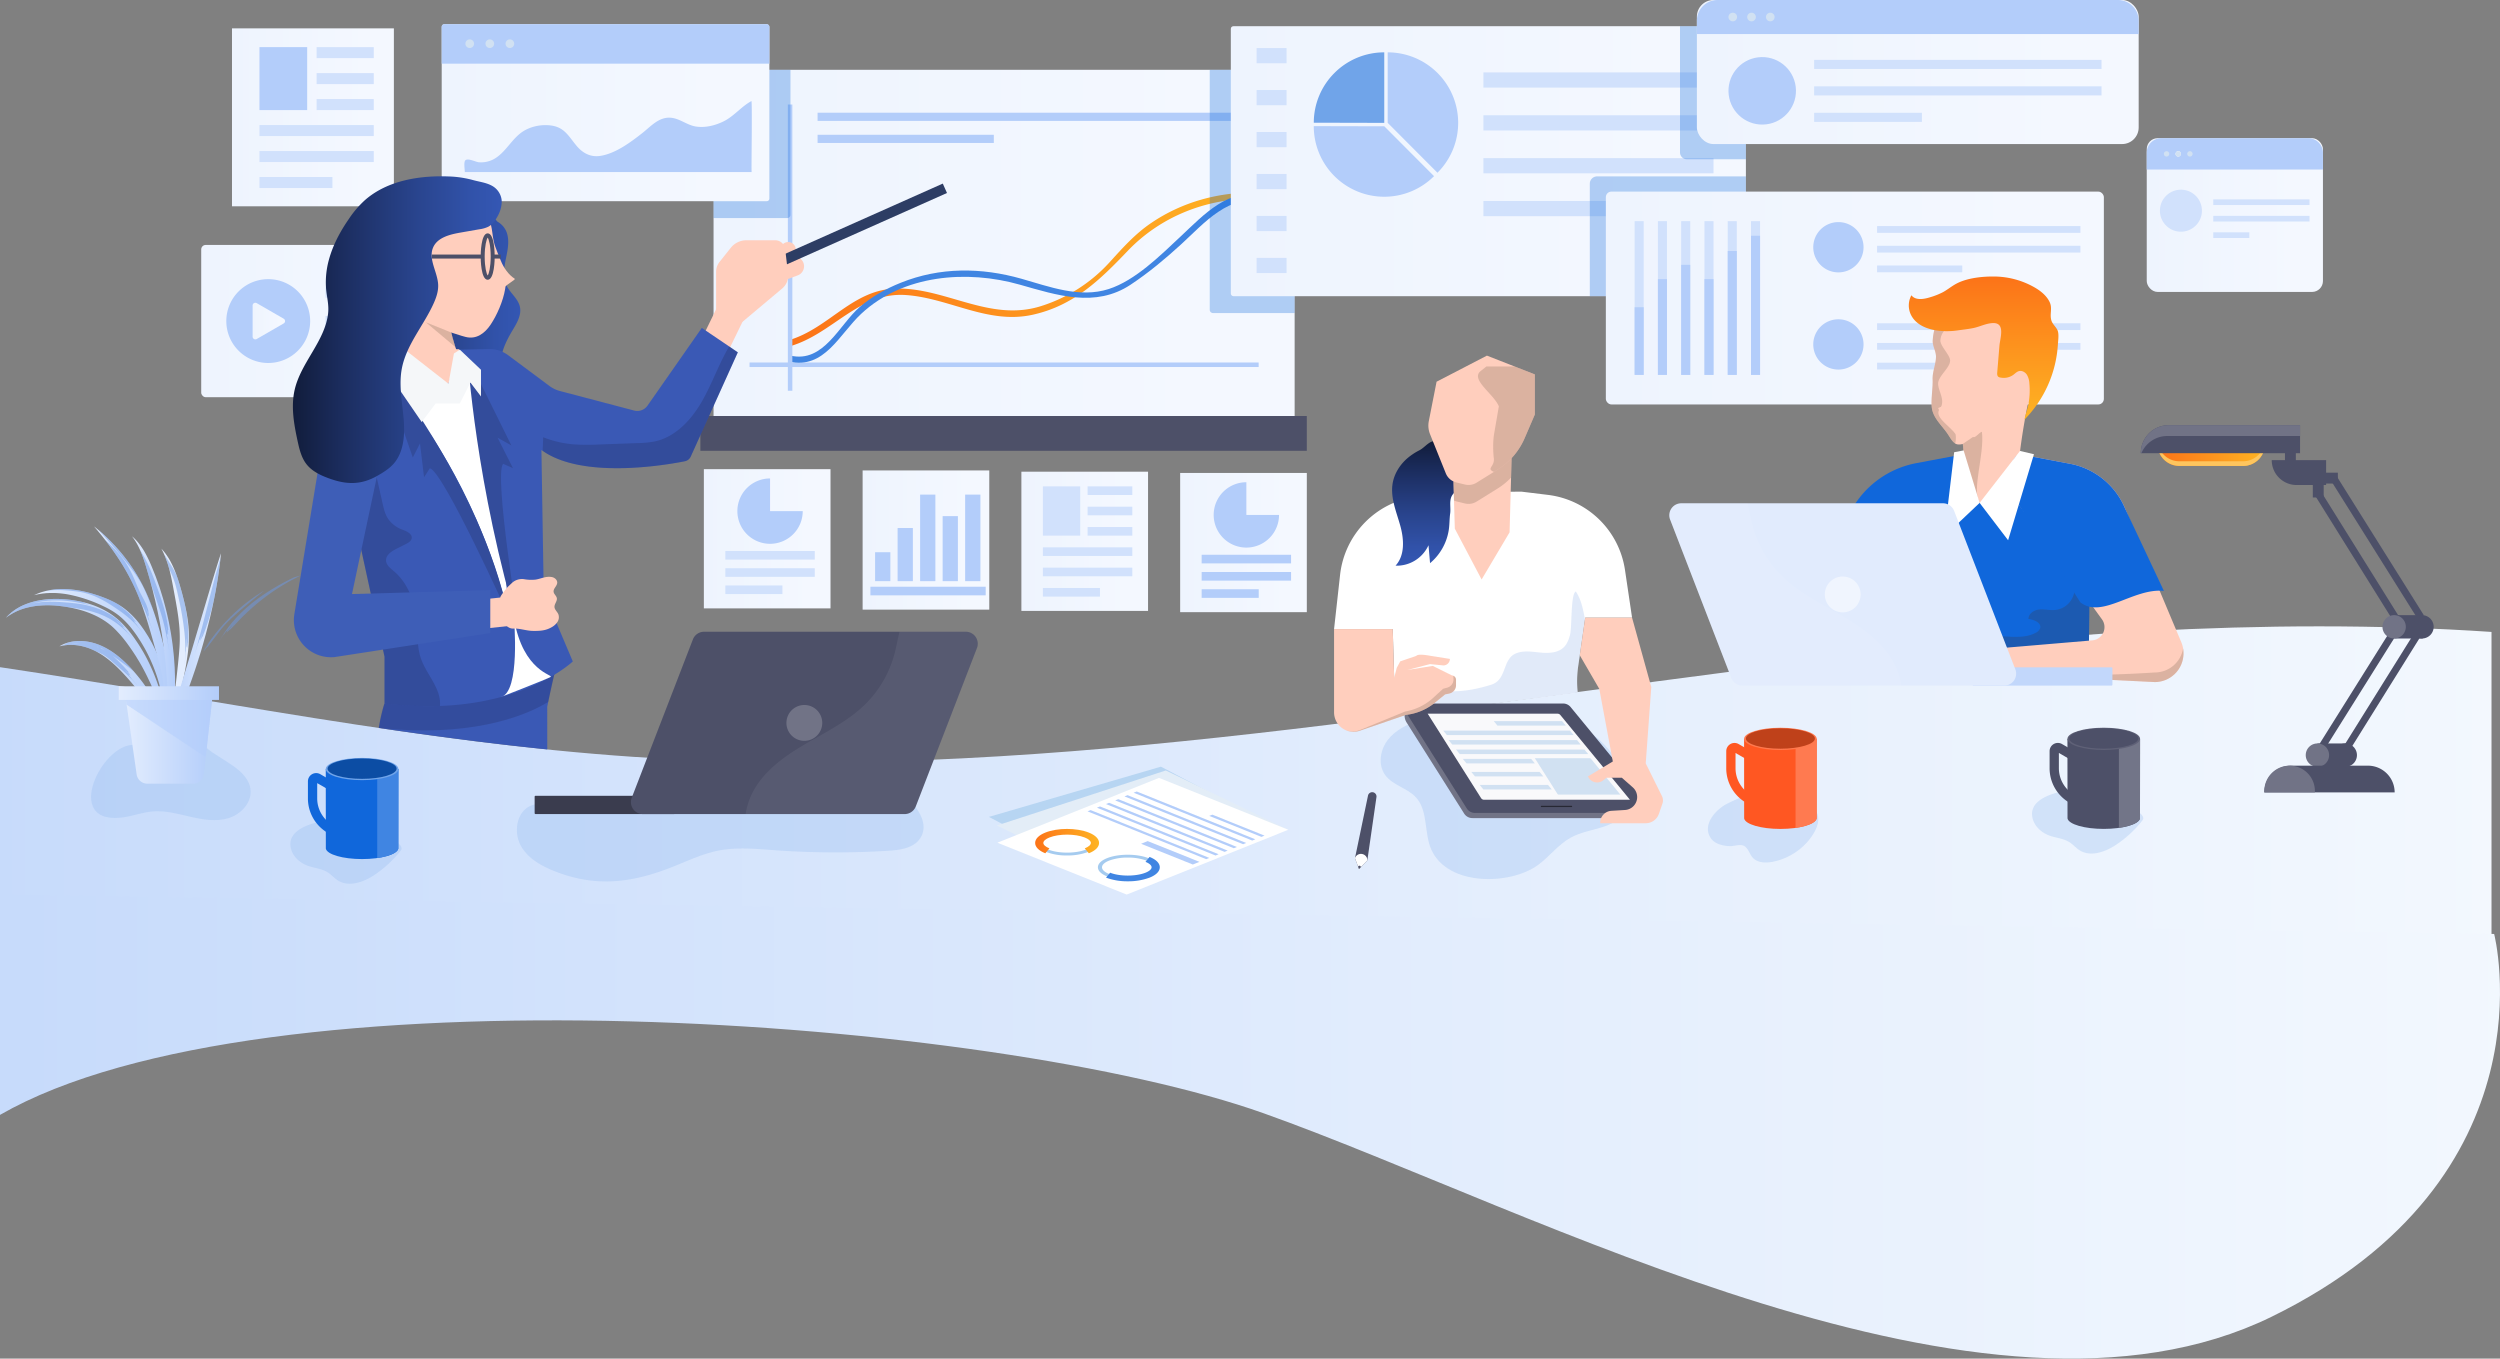 <svg xmlns="http://www.w3.org/2000/svg" xmlns:xlink="http://www.w3.org/1999/xlink" width="1932.659" height="1050.275" viewBox="0 0 1932.659 1050.275"><rect x="0" y="0" width="1932.659" height="1050.275" fill="#808080" stroke="none"/><defs><style>.a{fill:url(#a);}.b{fill:#8fb8ee;}.b,.k,.x{opacity:0.3;}.c{fill:url(#c);}.bc,.d{fill:#b3cdfa;}.e{fill:#d1e1fc;}.f{fill:#d1e1f2;}.as,.g{fill:#fff;}.h{fill:#4d5068;}.i{fill:url(#h);}.j{fill:#4085e2;}.k,.w{fill:#1067db;}.l{fill:#70a4e9;}.m{fill:#ffcebd;}.n{fill:#2d3d64;}.o{fill:url(#q);}.p{fill:#3a59b5;}.q,.t{fill:#191c3c;}.ac,.q{opacity:0.2;}.r{fill:#334c9b;}.s{fill:#f5f7f9;}.t{opacity:0.21;}.u{fill:#3e5eb7;}.v,.z{fill:#a58877;}.v,.y{opacity:0.4;}.ar,.x{fill:#3a3c4e;}.aa{fill:url(#s);}.ab{fill:url(#u);}.ac,.ba,.bb{fill:#6c98e3;}.ad{fill:#717386;}.ae{fill:#f9f9fb;}.af{fill:#272834;}.ag{fill:#ff5722;}.ah{fill:#ff7a50;}.ai{fill:#ff794e;}.aj{fill:#bf411a;}.ak{fill:#727588;}.al{fill:#5f6177;}.am{fill:#0c4da4;}.an{fill:#b7d5f2;}.ao{fill:#e3edf7;}.ap{fill:#a5cbef;}.aq{fill:#fec55e;}.as{opacity:0.06;}.at{fill:#c2d7fb;}.au{fill:#e1ebfd;}.av{fill:#f0f5fe;}.aw{fill:url(#y);}.ax{fill:url(#ac);}.ay{fill:url(#ad);}.az,.bb{opacity:0.5;}.bc{opacity:0.57;}</style><linearGradient id="a" y1="0.5" x2="1" y2="0.5" gradientUnits="objectBoundingBox"><stop offset="0" stop-color="#c7dbfb"/><stop offset="0.6" stop-color="#e4eefd"/><stop offset="1" stop-color="#f3f8fe"/></linearGradient><linearGradient id="c" y1="0.5" x2="1" y2="0.5" gradientUnits="objectBoundingBox"><stop offset="0" stop-color="#eef4fe"/><stop offset="0.848" stop-color="#f4f8ff"/></linearGradient><linearGradient id="h" y1="0.5" x2="1" y2="0.5" gradientUnits="objectBoundingBox"><stop offset="0" stop-color="#fc7318"/><stop offset="1" stop-color="#feb423"/></linearGradient><linearGradient id="q" y1="0.5" x2="1" y2="0.5" gradientUnits="objectBoundingBox"><stop offset="0" stop-color="#111c3a"/><stop offset="0.258" stop-color="#1c2e61"/><stop offset="0.591" stop-color="#29448d"/><stop offset="0.85" stop-color="#3152a9"/><stop offset="1" stop-color="#3457b4"/></linearGradient><linearGradient id="s" x1="0.5" y1="0" x2="0.5" y2="1" xlink:href="#h"/><linearGradient id="u" x1="0.5" y1="0" x2="0.5" y2="1" xlink:href="#q"/><linearGradient id="y" y1="0.5" x2="1" y2="0.5" gradientUnits="objectBoundingBox"><stop offset="0" stop-color="#e3edfe"/><stop offset="1" stop-color="#b3cdfa"/></linearGradient><linearGradient id="ac" x1="123.367" y1="-27.221" x2="122.336" y2="-28.206" gradientUnits="objectBoundingBox"><stop offset="0" stop-color="#b3cdfa"/><stop offset="1" stop-color="#e3edfe"/></linearGradient><linearGradient id="ad" x1="0" y1="0.5" x2="1" y2="0.5" xlink:href="#ac"/></defs><g transform="translate(-1638.061 -1387.737)"><path class="a" d="M3031.276,1786.791c-300.466,36.625-601.536,93.317-903.529,72.8-164.128-11.153-326.815-45.051-489.687-69.32V2001.75h1926.1V1763.02C3387.582,1751.16,3207.4,1765.322,3031.276,1786.791Z" transform="translate(0 113.236)"/><path class="a" d="M1638.061,1929.105V1758.712l1928.146,30.557s48.454,188.046-172.156,295.928-569.915-82.849-778.955-157.285S1841.158,1812.294,1638.061,1929.105Z" transform="translate(0 320.511)"/><path class="b" d="M2621.54,1826.863c-37.263-27.158-93.227,6.92-134.851-12.914l-1.1.522c-9.244,3.044-18.443,7.543-24.36,15.269s-7.636,19.3-1.872,27.145c5.82,7.916,17.081,9.906,23.707,17.161,9.638,10.551,6.07,27.58,11.972,40.593,12.8,28.228,60.989,27.447,82.531,11.589,8.8-6.477,15.509-15.707,25.069-21,7.979-4.417,17.261-5.7,25.9-8.625s17.389-8.35,20.021-17.082C2653.446,1863.308,2633.944,1835.906,2621.54,1826.863Z" transform="translate(249.609 130.097)"/><g transform="translate(1793.613 1387.737)"><g transform="translate(23.793 21.931)"><rect class="c" width="125.149" height="137.554"/><rect class="d" width="36.889" height="48.678" transform="translate(21.236 14.501)"/><rect class="e" width="88.354" height="8.516" transform="translate(21.236 74.743)"/><rect class="e" width="88.354" height="8.516" transform="translate(21.236 94.824)"/><rect class="e" width="56.395" height="8.516" transform="translate(21.236 114.905)"/><rect class="e" width="44.177" height="8.516" transform="translate(65.412 14.501)"/><rect class="e" width="44.177" height="8.516" transform="translate(65.412 34.582)"/><rect class="e" width="44.177" height="8.516" transform="translate(65.412 54.662)"/></g><g transform="translate(1504.017 106.824)"><rect class="c" width="136.211" height="118.862" rx="8.421"/><path class="d" d="M3034.4,1469.58H2920.871a11.342,11.342,0,0,0-11.343,11.341v12.915h136.211v-12.915A11.342,11.342,0,0,0,3034.4,1469.58Z" transform="translate(-2909.528 -1469.579)"/><path class="f" d="M2923.827,1479.357a2.078,2.078,0,1,1-2.079-2.077A2.078,2.078,0,0,1,2923.827,1479.357Z" transform="translate(-2906.432 -1467.229)"/><path class="g" d="M2930.742,1479.357a2.078,2.078,0,1,1-2.078-2.077A2.077,2.077,0,0,1,2930.742,1479.357Z" transform="translate(-2904.321 -1467.229)"/><path class="f" d="M2930.742,1479.357a2.078,2.078,0,1,1-2.078-2.077A2.077,2.077,0,0,1,2930.742,1479.357Z" transform="translate(-2904.321 -1467.229)"/><path class="f" d="M2937.657,1479.357a2.078,2.078,0,1,1-2.077-2.077A2.077,2.077,0,0,1,2937.657,1479.357Z" transform="translate(-2902.21 -1467.229)"/><circle class="e" cx="16.248" cy="16.248" r="16.248" transform="translate(9.641 71.752) rotate(-88.093)"/><rect class="e" width="74.396" height="4.376" transform="translate(51.421 47.301)"/><rect class="e" width="74.396" height="4.376" transform="translate(51.421 60.043)"/><rect class="e" width="27.899" height="4.376" transform="translate(51.421 72.785)"/></g><g transform="translate(0 189.352)"><rect class="c" width="200.257" height="117.711" rx="3.463"/><g transform="translate(19.405 26.447)"><path class="d" d="M1836.92,1585.478a32.408,32.408,0,1,1-32.409-32.408A32.409,32.409,0,0,1,1836.92,1585.478Z" transform="translate(-1772.103 -1553.07)"/><path class="c" d="M1811.7,1583.038l-20.853,12.039a2.11,2.11,0,0,1-3.167-1.827v-24.081a2.11,2.11,0,0,1,3.167-1.827l20.853,12.04A2.11,2.11,0,0,1,1811.7,1583.038Z" transform="translate(-1767.347 -1548.801)"/></g><rect class="e" width="88.844" height="7.91" transform="translate(96.074 32.837)"/><rect class="e" width="88.844" height="7.91" transform="translate(96.074 54.901)"/><rect class="d" width="44.422" height="7.91" transform="translate(96.074 76.965)"/></g><g transform="translate(385.88 53.963)"><rect class="c" width="449.212" height="277.177" transform="translate(10.191)"/><rect class="h" width="468.819" height="26.904" transform="translate(0 267.639)"/><g transform="translate(38.014 226.276)"><rect class="d" width="393.567" height="3.492"/></g><rect class="d" width="328.342" height="6.333" transform="translate(90.611 33.167)"/><rect class="d" width="136.24" height="6.334" transform="translate(90.611 50.227)"/><g transform="translate(68.14 94.851)"><path class="i" d="M2106.816,1620.438c32.772-9.788,52.8-42.049,89.244-39.4,33.365,2.422,63.149,22.724,97.373,15.3,31.938-6.927,52.25-26.854,73.843-49.431,26.073-27.264,62.227-41.036,99.658-40.385v-4.747c-29.113-.506-57.526,7.209-81.706,23.692-12.621,8.6-22.146,19.474-32.35,30.667a120.157,120.157,0,0,1-53.967,33.861c-38.569,11.335-71.68-14.177-109.631-14.013-34.29.147-52.495,30.553-83.723,39.881,0,0-1.677,5.455,1.26,4.576Z" transform="translate(-2105.08 -1501.75)"/></g><g transform="translate(68.462 95.798)"><path class="j" d="M2105.327,1632.209c27.45,6.306,38.981-21.173,55.875-36.912,32.563-30.338,81.7-34.136,122.619-22.522,28.772,8.165,58.372,18.02,85.534.1,13.75-9.074,26.992-20.14,39.117-31.237,18.171-16.633,36.848-39.267,64.88-33.382v-4.729c-28.357-5.953-46.675,14.619-65.606,32.347-15.494,14.51-34.673,33.64-55.188,40.273-22.387,7.236-46-1.851-67.474-7.945-31.092-8.822-63.074-9.095-93.373,3.112-11.441,4.608-22.369,10.652-31.707,18.768-15.828,13.76-27.753,43.45-53.416,37.556l-1.261,4.576Z" transform="translate(-2105.327 -1502.475)"/></g><g transform="translate(67.62 26.834)"><rect class="d" width="3.492" height="221.279"/></g></g><path class="k" d="M2120.147,1541.122V1429.08h-59.464V1543.7h56.882A2.583,2.583,0,0,0,2120.147,1541.122Z" transform="translate(-1664.612 -1375.117)"/><g transform="translate(185.91 18.727)"><rect class="c" width="253.31" height="136.807" rx="1.978"/><path class="d" d="M1.994,0H251.316a1.994,1.994,0,0,1,1.994,1.994v28.5a0,0,0,0,1,0,0H0a0,0,0,0,1,0,0V1.994A1.994,1.994,0,0,1,1.994,0Z"/><path class="d" d="M1913.439,1502.482h221.738c-.339,0,.53-49.88-.117-54.9-7.635,4.012-13.453,11.7-21.552,15.7-6.512,3.221-14.391,5.186-21.673,3.96-6.834-1.15-12.4-6.3-19.412-6.773-9.112-.611-15.281,6.81-21.788,11.9-9.137,7.151-20.724,15.825-32.494,17.619-7.594,1.158-13.721-2.24-18.44-7.954-6.114-7.4-9.237-14.129-19.6-15.553-8.009-1.1-17.174.933-23.607,5.947-7.943,6.192-12.684,16.367-21.806,20.639a20.729,20.729,0,0,1-10.428,1.835c-2.325-.19-8.28-3.351-10.34-1.548C1912.4,1494.687,1913.439,1500.454,1913.439,1502.482Z" transform="translate(-1895.572 -1388.196)"/><path class="f" d="M1920.391,1414.4a3.34,3.34,0,1,1-3.339-3.34A3.339,3.339,0,0,1,1920.391,1414.4Z" transform="translate(-1895.383 -1399.345)"/><path class="f" d="M1932.282,1414.4a3.339,3.339,0,1,1-3.34-3.34A3.339,3.339,0,0,1,1932.282,1414.4Z" transform="translate(-1891.753 -1399.345)"/><path class="f" d="M1944.173,1414.4a3.34,3.34,0,1,1-3.34-3.34A3.339,3.339,0,0,1,1944.173,1414.4Z" transform="translate(-1888.124 -1399.345)"/></g><path class="k" d="M2354.551,1429.08v185.494a2.558,2.558,0,0,0,2.559,2.558h63.084V1429.08Z" transform="translate(-1574.912 -1375.117)"/><g transform="translate(795.955 20.272)"><rect class="c" width="398.182" height="208.691" rx="1.96"/><rect class="e" width="23.149" height="11.745" transform="translate(19.933 16.891)"/><rect class="e" width="177.884" height="11.745" transform="translate(195.249 35.712)"/><rect class="e" width="177.884" height="11.746" transform="translate(195.249 68.843)"/><rect class="e" width="177.884" height="11.746" transform="translate(195.249 101.974)"/><rect class="e" width="101.923" height="11.746" transform="translate(195.249 135.104)"/><rect class="e" width="23.149" height="11.746" transform="translate(19.933 49.331)"/><rect class="e" width="23.149" height="11.745" transform="translate(19.933 81.77)"/><rect class="e" width="23.149" height="11.745" transform="translate(19.933 114.21)"/><rect class="e" width="23.149" height="11.745" transform="translate(19.933 146.649)"/><rect class="e" width="23.149" height="11.745" transform="translate(19.933 179.089)"/><g transform="translate(64.128 20.2)"><path class="d" d="M2459.956,1418.744v54.489l.028.028,38.445,38.55a54.306,54.306,0,0,0,16.006-38.418c0-.055.008-.107.008-.161A54.487,54.487,0,0,0,2459.956,1418.744Z" transform="translate(-2402.82 -1418.744)"/><path class="l" d="M2432.195,1434.652a54.322,54.322,0,0,0-16.008,38.476l54.482.132v-54.516A54.317,54.317,0,0,0,2432.195,1434.652Z" transform="translate(-2416.18 -1418.744)"/><path class="d" d="M2470.7,1462.57h-.029l-54.482-.133c0,.035-.007.069-.007.1a54.486,54.486,0,0,0,92.964,38.579Z" transform="translate(-2416.182 -1405.407)"/></g></g><g transform="translate(388.574 362.701)"><rect class="c" width="97.912" height="107.618"/><path class="d" d="M2100.055,1671.112a25.263,25.263,0,1,0,25.261,25.262h-25.261Z" transform="translate(-2048.879 -1663.941)"/><rect class="e" width="69.125" height="6.663" transform="translate(16.614 63.248)"/><rect class="e" width="69.125" height="6.663" transform="translate(16.614 76.574)"/><rect class="e" width="44.122" height="6.663" transform="translate(16.614 89.898)"/></g><g transform="translate(634.049 364.65)"><rect class="c" width="97.912" height="107.618"/><rect class="e" width="28.86" height="38.084" transform="translate(16.614 11.345)"/><rect class="e" width="69.125" height="6.663" transform="translate(16.614 58.477)"/><rect class="e" width="69.125" height="6.663" transform="translate(16.614 74.188)"/><rect class="e" width="44.122" height="6.663" transform="translate(16.614 89.898)"/><rect class="e" width="34.562" height="6.663" transform="translate(51.177 11.345)"/><rect class="e" width="34.562" height="6.663" transform="translate(51.177 27.056)"/><rect class="e" width="34.562" height="6.663" transform="translate(51.177 42.766)"/></g><g transform="translate(756.787 365.624)"><rect class="c" width="97.912" height="107.618"/><path class="d" d="M2382.159,1673.351a25.263,25.263,0,1,0,25.263,25.263h-25.263Z" transform="translate(-2330.983 -1666.181)"/><rect class="d" width="69.125" height="6.663" transform="translate(16.614 63.248)"/><rect class="d" width="69.125" height="6.663" transform="translate(16.614 76.573)"/><rect class="d" width="44.122" height="6.663" transform="translate(16.614 89.898)"/></g><g transform="translate(511.312 363.675)"><rect class="c" width="97.912" height="107.619"/><rect class="d" width="89.113" height="6.663" transform="translate(6.031 89.899)"/><rect class="d" width="11.796" height="22.371" transform="translate(9.642 63.226)"/><rect class="d" width="11.797" height="41.084" transform="translate(27.045 44.513)"/><rect class="d" width="11.797" height="66.906" transform="translate(44.448 18.69)"/><rect class="d" width="11.796" height="50.271" transform="translate(61.851 35.326)"/><rect class="d" width="11.796" height="66.906" transform="translate(79.254 18.69)"/></g><path class="k" d="M2684.029,1405.826a2.558,2.558,0,0,0-2.558-2.558h-48.386v97.546a5.292,5.292,0,0,0,5.292,5.293h45.652Z" transform="translate(-1489.892 -1382.996)"/><g transform="translate(1156.245)"><rect class="c" width="341.536" height="111.363" rx="12.819" transform="translate(0 0)"/><path class="d" d="M2968.583,1387.737h-309.46a16.037,16.037,0,0,0-16.037,16.037v10.3h341.536v-10.3A16.038,16.038,0,0,0,2968.583,1387.737Z" transform="translate(-2643.085 -1387.737)"/><circle class="d" cx="26.088" cy="26.088" r="26.088" transform="translate(21.43 47.513) rotate(-7.018)"/><rect class="e" width="222.162" height="7.026" transform="translate(90.652 46.277)"/><rect class="e" width="222.162" height="7.027" transform="translate(90.652 66.736)"/><rect class="e" width="83.311" height="7.026" transform="translate(90.652 87.195)"/><path class="f" d="M2668.468,1398.6a3.336,3.336,0,1,1-3.336-3.335A3.338,3.338,0,0,1,2668.468,1398.6Z" transform="translate(-2637.374 -1385.438)"/><path class="f" d="M2679.571,1398.6a3.336,3.336,0,1,1-3.336-3.335A3.337,3.337,0,0,1,2679.571,1398.6Z" transform="translate(-2633.984 -1385.438)"/><path class="f" d="M2690.674,1398.6a3.335,3.335,0,1,1-3.336-3.335A3.337,3.337,0,0,1,2690.674,1398.6Z" transform="translate(-2630.595 -1385.438)"/></g><path class="k" d="M2585.287,1492.218a5.619,5.619,0,0,0-5.619,5.619v86.97h118.109a2.558,2.558,0,0,0,2.558-2.558v-90.032Z" transform="translate(-1506.197 -1355.845)"/><g transform="translate(1085.87 148.12)"><rect class="c" width="385.002" height="164.546" rx="4.305"/><rect class="e" width="7.011" height="118.84" transform="translate(22.248 22.853)"/><rect class="e" width="7.011" height="118.84" transform="translate(40.241 22.853)"/><rect class="e" width="7.011" height="118.84" transform="translate(58.234 22.853)"/><rect class="e" width="7.011" height="118.84" transform="translate(76.227 22.853)"/><rect class="e" width="7.011" height="118.84" transform="translate(94.219 22.853)"/><rect class="e" width="7.011" height="118.84" transform="translate(112.213 22.853)"/><rect class="d" width="7.011" height="52.314" transform="translate(22.248 89.379)"/><rect class="d" width="7.011" height="74.044" transform="translate(40.241 67.649)"/><rect class="d" width="7.011" height="85.093" transform="translate(58.234 56.6)"/><rect class="d" width="7.011" height="74.044" transform="translate(76.227 67.649)"/><rect class="d" width="7.011" height="95.773" transform="translate(94.219 45.92)"/><rect class="d" width="7.011" height="107.559" transform="translate(112.213 34.134)"/><path class="d" d="M2750.886,1538.718a19.437,19.437,0,1,1-19.437-19.436A19.436,19.436,0,0,1,2750.886,1538.718Z" transform="translate(-2551.67 -1495.704)"/><rect class="e" width="157.188" height="5.235" transform="translate(209.685 26.65)"/><rect class="e" width="157.188" height="5.235" transform="translate(209.685 41.892)"/><rect class="e" width="65.848" height="5.235" transform="translate(209.685 57.135)"/><path class="d" d="M2750.886,1596.281a19.437,19.437,0,1,1-19.437-19.436A19.437,19.437,0,0,1,2750.886,1596.281Z" transform="translate(-2551.67 -1478.134)"/><rect class="e" width="157.188" height="5.235" transform="translate(209.685 101.785)"/><rect class="e" width="157.188" height="5.235" transform="translate(209.685 117.026)"/><rect class="e" width="65.848" height="5.235" transform="translate(209.685 132.268)"/></g></g><g transform="translate(1864.485 1524.036)"><path class="m" d="M2100.375,1544.755h11.772v-7.775a5.886,5.886,0,0,0-5.886-5.887h0a5.886,5.886,0,0,0-5.886,5.887Z" transform="translate(-1723.369 -1480.277)"/><path class="m" d="M2099.42,1543.57l5.174,14.094,9.309-3.416a7.51,7.51,0,0,0,4.462-9.635h0a7.508,7.508,0,0,0-9.635-4.46Z" transform="translate(-1723.659 -1477.653)"/><rect class="n" width="185.655" height="7.963" transform="translate(505.654 12.9) rotate(155.984)"/><rect class="m" width="22.593" height="62.689" transform="translate(321.938 165.129) rotate(-154.041)"/><path class="o" d="M1847.528,1638.252c-1.683-7.686-6.381-15.446-3.795-22.877,2.125-6.1,8.414-9.527,12.907-14.171,7.642-7.9,10.058-19.531,10.17-30.522.055-5.318-.345-10.7.732-15.907,2.186-10.576,10.035-18.9,15.6-28.158,1.911-3.177,3.621-6.569,6.353-9.077,2.98-2.734,6.9-4.163,10.724-5.487q12.812-4.438,25.814-8.3c4.212-1.25,8.793-2.45,12.91-.91,3.146,1.176,5.507,3.776,7.74,6.284q6.7,7.536,13.4,15.069a15.787,15.787,0,0,1,7.636,9.9c1.619,6.431,0,13.172-1.312,19.673s-2.252,13.533.56,19.541,9.07,10.248,10.478,16.725c1.373,6.325-2.323,12.512-5.652,18.063-5.714,9.532-10.946,20.474-8.71,31.359,1.353,6.59,5.358,12.48,6.193,19.153a21.166,21.166,0,0,1-8.492,19.419c-3.524,2.527-8.134,4.288-9.669,8.342-1.154,3.046-.152,6.478-.654,9.7-1.064,6.815-8.808,10.9-15.686,10.4s-13.019-4.3-18.865-7.955-12.052-7.393-18.942-7.719c-13.334-.629-26.184,11.6-38.707,6.97-10.133-3.746-13.525-16.565-12.721-27.338S1849.838,1648.8,1847.528,1638.252Z" transform="translate(-1801.938 -1489.123)"/><rect class="m" width="54.419" height="62.597" transform="translate(128.591 196.269) rotate(180)"/><path class="m" d="M1873.874,1618.237l49.684-2.789S1912.21,1592.4,1912.83,1571c.2-6.9-28.327-6.871-27.625,0C1887.959,1598.023,1873.874,1618.237,1873.874,1618.237Z" transform="translate(-1792.506 -1469.672)"/><g transform="translate(62.594 21.372)"><path class="m" d="M1930.4,1611.333c8.324,2.128,14.8-2.7,19.406-9.583,4.73-7.07,9.618-18.012,11.154-27.375.1-.641.194-1.275.267-1.9.135-1.169,8.135-5.521,7.209-6.1-4.881-3.068-8.73-8.718-10.866-14.134-1.522-3.857-3.215-7.667-4.532-11.543-2.677-7.883-1.2-18.4-7.491-24.69-16.817-16.811-86.053,0-86.053,0v40.357C1859.49,1593.219,1930.393,1611.333,1930.4,1611.333Z" transform="translate(-1859.49 -1508.535)"/></g><path class="p" d="M1992.649,1847.96l-.02-32.973s4.909-25.421,8.744-36.967l-134.521,34.271a148.822,148.822,0,0,0-4.447,19.071C1905.756,1837.787,1949.159,1843.519,1992.649,1847.96Z" transform="translate(-1796.006 -1404.906)"/><path class="q" d="M1866.853,1812.081l130.99-33.372,1.941,4.577c-1.979,7.46-4.388,18.438-6.331,27.686-20.4,12.561-63.087,27.462-131.047,20.18C1864.417,1817.493,1866.853,1812.081,1866.853,1812.081Z" transform="translate(-1796.006 -1404.695)"/><path class="p" d="M1933.891,1598.757l22.523-.463a23.974,23.974,0,0,1,14.806,4.739l31.869,23.732a24.231,24.231,0,0,0,8.307,4l57.253,15.066a9.609,9.609,0,0,0,10.326-3.791l41.978-60.087,27.851,18.868-36.379,80.553a6.415,6.415,0,0,1-4.609,3.679c-15.233,3.023-80.046,14.136-110.844-8.766l1.714,105.434a26.053,26.053,0,0,0,2.062,9.741l20.48,48.336s-46.717,44.921-145.542,32.343V1836.2l-42.224-194.057,37.732-35.936,53.905,18.866Z" transform="translate(-1804.841 -1464.753)"/><g transform="translate(107.396 60.487)"><rect class="h" width="39.319" height="3.094"/></g><g transform="translate(154.463 60.487)"><rect class="h" width="6.2" height="3.094"/></g><g transform="translate(145.168 44.089)"><path class="h" d="M1922.754,1543.884c0-1.837.152-17.944,5.421-17.944s5.421,16.108,5.421,17.944-.15,17.942-5.421,17.942S1922.754,1545.722,1922.754,1543.884Zm3.095,0c0,8.37,1.415,13.374,2.326,14.642.913-1.269,2.327-6.272,2.327-14.642s-1.414-13.372-2.327-14.645C1927.264,1530.513,1925.849,1535.513,1925.849,1543.884Z" transform="translate(-1922.754 -1525.94)"/></g><path class="m" d="M2062.195,1583.263v-28.851a12.264,12.264,0,0,1,2.667-7.636l8.662-10.888a15.528,15.528,0,0,1,12.153-5.862H2107.8a7.848,7.848,0,0,1,7.8,6.929l2.231,18.945a12.9,12.9,0,0,1-4.518,11.393l-30.8,25.857Z" transform="translate(-1735.023 -1480.603)"/><path class="g" d="M1888.808,1646.011s46.336,60.336,67.055,149.689c0,0-7.846-138-21.236-169.453l-8.84-15.749-16.316,5.866-24.806,4.8Z" transform="translate(-1789.212 -1456.04)"/><path class="r" d="M1962.668,1798.74s-49.988-110.923-60.767-114.006l-4.5,7.008-3.122-26.186-5.562,10.913-26.345-75.931S1940.872,1695.721,1962.668,1798.74Z" transform="translate(-1796.017 -1459.08)"/><path class="r" d="M1954.933,1810.325s-19.764-120.052-12.5-128.585l7.63,3.344-11.895-23.536,10.673,6.009-33.784-68.307S1921.08,1698.662,1954.933,1810.325Z" transform="translate(-1779.933 -1459.473)"/><path class="s" d="M1925.066,1597.706l16.365,15.54v20.664l-8.183-10.781-8.182,16.171h-18.673l-10.781,14.375-33.241-48.514,4.493-19.766,49.413,38.632,4.229-23.358Z" transform="translate(-1796.016 -1463.703)"/><path class="g" d="M1944.849,1754.045s5.24,57.3-10.223,60.765c0,0,35.592-13.831,38.506-15.535S1951.884,1795.722,1944.849,1754.045Z" transform="translate(-1773.961 -1412.224)"/><rect class="m" width="22.593" height="62.689" transform="translate(105.159 354.213) rotate(-96.08)"/><path class="m" d="M1934.353,1745.375c0-1.26,5.129-7.542,6.034-8.413.947-.911,1.919-1.821,2.883-2.735a11.414,11.414,0,0,1,9.344-3.044,31.46,31.46,0,0,0,9.079.347c4.31-.686,8.2-2.912,12.782-1.916,2.1.457,4.07,2.284,3.913,4.426-.186,2.546-3.146,4.451-2.787,6.978.256,1.792,2.124,3,2.472,4.776.466,2.377-1.947,4.509-1.8,6.927.13,2.122,2.139,3.6,2.973,5.559a6.658,6.658,0,0,1-.658,5.956,12.563,12.563,0,0,1-4.566,4.134c-4.749,2.744-9.361,2.907-14.654,2.814-4.9-.087-9.989-2.036-14.933-1.8-3.6.168-6.783-2.865-7.677-6.448-.713-2.852-.654-1.1-.966-4.018Z" transform="translate(-1774.045 -1419.758)"/><path class="t" d="M1915.313,1847.3a16.712,16.712,0,0,0,.1-2.622c-.484-12.568-10.867-22.4-14.881-34.321-2.882-8.556-2.362-17.818-3.03-26.822-1.116-15.032-6.188-30.572-17.681-40.325-2.682-2.276-5.935-4.669-6.161-8.18-.281-4.388,4.254-7.353,8.184-9.327l7.226-3.63c1.884-.945,3.979-2.159,4.386-4.225.713-3.616-3.894-5.615-7.337-6.929a22.484,22.484,0,0,1-11.2-8.792c-2.143-3.451-3.068-7.5-3.96-11.463q-2.312-10.284-4.626-20.569l-22.4,7.946,28.562,131.26v35.936A263.484,263.484,0,0,0,1915.313,1847.3Z" transform="translate(-1801.646 -1437.849)"/><path class="u" d="M1963.961,1774.776l-106.909,3.04,28.48-134.283a23.9,23.9,0,0,0-19.371-28.906h0a23.9,23.9,0,0,0-27.49,19.555L1812.464,1793.5a28.725,28.725,0,0,0,30.992,33.066l120.5-18.585Z" transform="translate(-1811.359 -1454.88)"/><path class="o" d="M1972.842,1509.97a14.476,14.476,0,0,0-7.505-10.553c-4.474-2.437-9.9-3.044-14.7-4.384a80.38,80.38,0,0,0-18.66-2.765c-22.271-.824-47.043,2.911-64.571,18.148a77.9,77.9,0,0,0-12.675,14.807c-6.635,9.613-12.261,20.054-15.323,31.324a65.718,65.718,0,0,0-2.3,21.422c.464,7.12,2.474,13.147,1.63,20.339-2.5,21.285-20.782,37.624-25.739,58.474-3.128,13.158-.672,26.944,2.2,40.161,1.375,6.339,2.954,12.891,6.993,17.966,4.227,5.31,10.644,8.356,17.015,10.694,13.753,5.047,24.96,5.336,37.818-2.03,4.615-2.645,9.23-5.5,12.683-9.548,4.589-5.379,6.753-12.471,7.467-19.507,1.861-18.347-5.059-36.427-1.24-54.667,3.786-18.077,16.868-32.635,24.433-49.484,1.978-4.411,3.6-9.118,3.481-13.95-.259-10.023-7.9-20.082-3.9-29.274,3.324-7.63,12.786-10.013,20.984-11.449q7.338-1.285,14.674-2.571a23.284,23.284,0,0,0,6.971-1.985c3.232-1.708,5.475-4.833,7.191-8.061a23.981,23.981,0,0,0,3.219-11.206A13.642,13.642,0,0,0,1972.842,1509.97Z" transform="translate(-1811.534 -1492.161)"/><path class="t" d="M2103.656,1592.937c-8,13.554-13.149,28.649-20.969,42.319-8.163,14.274-20.362,27.571-36.428,31.073a77.715,77.715,0,0,1-13.749,1.32l-29.022,1.056a167.535,167.535,0,0,1-19.9-.064,83.932,83.932,0,0,1-23.715-5.508l-.411,10.454c31.152,22.007,94.812,11.106,109.893,8.113a6.417,6.417,0,0,0,4.609-3.679l36.378-80.553Z" transform="translate(-1766.381 -1461.4)"/><path class="v" d="M1909.964,1586.553l-19.7-7.95,22.832,19.173Z" transform="translate(-1787.502 -1465.775)"/></g><g transform="translate(3037.74 1601.494)"><path class="w" d="M2792.106,1663.672l36.634-6.909,42.64,4.822,54.9,80.28-.65,60.737c-50.868,29.462-118.906,33.917-179.792,29.279-1.8-.137-3.6-.283-5.4-.428l-.007-.076-30.011-67.485,29.977-60.913A72.64,72.64,0,0,1,2792.106,1663.672Z" transform="translate(-2710.415 -1519.376)"/><path class="x" d="M2898.44,1751.676c-.3-.452-.613-.892-.9-1.353-4.715-7.543-7.811-16.356-14.44-22.288a16.7,16.7,0,0,1-11.366,27.39c-4.033.341-8.09-.788-12.115-.374s-8.381,3.279-8.214,7.321c4.416.5,10.319,3.1,8.94,7.327a6.484,6.484,0,0,1-3.4,3.366c-8.339,4.436-18.4,3-27.837,2.609s-20.292,1.144-25.522,9.009c-4.407,6.627-3.2,15.358-1.833,23.2l1.053,1.5c34.265-3.732,67.382-12.358,95.318-28.538Z" transform="translate(-2682.917 -1497.621)"/><path class="m" d="M2782.907,1628.256c-.3-6.051,2.542-11.921,2.608-17.822.046-4.157-2.783-8.329-2.541-12.592.539-9.531,4.493-18.491,8.385-27.209l1.588.77c9.428-9.046,23.922-11.86,36.528-8.416s23.236,12.585,29.946,23.8c9.542,15.946,14.56,24.5,7.836,41.828a70.462,70.462,0,0,1-10.747,18.322c-2.936,14.58-9.851,52.413-7.908,76.508h-42.584s2.317-27.347.208-45.571c-2.471.659-4.661.653-6.261-.611-2.356-1.86-3.7-4.564-5.383-7.053-4.307-6.383-10.69-11.742-12.141-19.3C2781.291,1644.916,2783.213,1634.345,2782.907,1628.256Z" transform="translate(-2688.543 -1548.434)"/><path class="v" d="M2800.626,1652.871c2.109,18.224-.208,45.571-.208,45.571h13.364c-6.609-10.17,3.758-36.743,1.649-54.968-2.469.66-5.255,5.224-6.855,3.961Z" transform="translate(-2682.943 -1523.433)"/><g class="y" transform="translate(93.528 13.197)"><path class="z" d="M2782.907,1628.24c-.3-6.051,2.542-11.92,2.608-17.822.046-4.157-2.783-8.329-2.541-12.592.539-9.53,4.493-18.491,8.385-27.209l1.588.77c7.495-7.192,18.185-10.377,28.591-9.679a36.688,36.688,0,0,0-22.651,9.679l5.223,4.381c-3.892,8.719-14.657,12.527-15.2,22.057-.242,4.263,7.568,11.406,7.523,15.564-.065,5.9-9.583,12.139-9.281,18.191.3,6.089,6.064,12.994,1.225,19.306-4.685,6.11,7.832,12.922,12.141,19.3.614.91.426,7.83-.557,7.054-2.356-1.86-3.7-4.565-5.383-7.054-4.307-6.383-10.69-11.742-12.141-19.3C2781.291,1644.9,2783.213,1634.329,2782.907,1628.24Z" transform="translate(-2782.07 -1561.616)"/></g><path class="aa" d="M2803.631,1558.045c.592-.362,1.194-.708,1.809-1.033,8.587-4.534,20.7-5.687,30.3-5.485a63.751,63.751,0,0,1,29.7,8.187c4.817,2.7,9.719,6.536,12.093,11.665,2.274,4.914-.236,9.268,1.335,14.233.993,3.133,4.079,5.224,4.971,8.194s.181,7.344,0,10.4a90.659,90.659,0,0,1-25.741,57.85c-.292.295.982-4.43,1.065-4.7a67.407,67.407,0,0,0,1.829-6.729,57.634,57.634,0,0,0,.831-16.417,14.508,14.508,0,0,0-1.951-6.8c-1.324-1.981-3.795-3.374-6.1-2.77-1.647.432-2.885,1.744-4.238,2.779a12.58,12.58,0,0,1-9.862,2.234,3.8,3.8,0,0,1-1.883-.651c-.937-.773-.919-2.189-.819-3.4q.848-10.3,1.7-20.6c.482-5.847,4.952-18.139-5.437-17.48-5.175.327-9.676,2.768-14.657,3.816-3.952.831-8.145,1.234-12.2,1.833-11.814,1.746-30.055.322-36.149-12.118a16.554,16.554,0,0,1,.374-15.031c3.188,4.127,9.591,3.078,14.561,1.5a55.2,55.2,0,0,0,9.928-3.95C2798.057,1561.932,2800.739,1559.81,2803.631,1558.045Z" transform="translate(-2692.656 -1551.505)"/><path class="g" d="M2816.953,1695.072l-12.366-40.559-7.31,1.379-7.735,65.122Z" transform="translate(-2686.262 -1520.063)"/><path class="m" d="M2847.815,1656.763l38.956,7.372a57.842,57.842,0,0,1,42.565,34.415l43.51,103.495a22.244,22.244,0,0,1-20.5,30.864l-155.621-7.776-7.181-22.033,17.132,5.822,97.405-8.254a10.269,10.269,0,0,0,7.45-16.256l-65.207-90.027S2834.623,1662.215,2847.815,1656.763Z" transform="translate(-2686.262 -1519.376)"/><g class="y" transform="translate(103.28 283.722)"><path class="z" d="M2796.723,1783.487c38.056,16.064,155.621,7.775,155.621,7.775a22.217,22.217,0,0,0,21.911-18.542,22.238,22.238,0,0,1-21.911,25.966l-155.621-7.774-7.181-22.035,2.721.925S2793.407,1782.088,2796.723,1783.487Z" transform="translate(-2789.542 -1768.877)"/></g><path class="w" d="M2835.654,1656.763l38.957,7.372a57.842,57.842,0,0,1,42.566,34.414l30.055,63.874c-23.5-2.448-47.863,21.989-64.613,8.81l-48.456-76.848S2822.464,1662.215,2835.654,1656.763Z" transform="translate(-2674.102 -1519.376)"/><path class="g" d="M2841.749,1654.823l-31.206,40.153,22.026,28.88,19.983-66.5Z" transform="translate(-2679.852 -1519.968)"/><path class="aa" d="M2784.048,1632.827c1.687-6.033,5.583-.808,12.315-1.422,3.893-.356,11.52-5.432,14.638-3.072a18.107,18.107,0,0,1,3.323,3.759,5.092,5.092,0,0,0,1.984,1.58,6.537,6.537,0,0,0,6.787-1.094c1.868-1.53,4.457-3.874,5.4-5.806,1.551-3.19,1.243-6.291,1.658-9.665.348-2.835,1.407-5.61,1.877-8.509q1.59-9.791,3.181-19.584l1.606,2.7c-.536-1.834,1.353-3.752,3.261-3.666a4.87,4.87,0,0,1,4.094,3.5,11.211,11.211,0,0,1,.021,5.669c-1.153,5.815-3.425,11.832-3.308,17.813.1,5.093-1.618,14.045.31,18.7,2.038,4.92,7.979,7.56,4.082,14.009-3.6,5.969-12.372,11.055-18.316,14.2-8,4.23-15.759,9.216-24.829,10.44a13.762,13.762,0,0,1-2,0c-.995-.022-6.039-2.471-6.773-3.14-6.321-5.763-7.609-10.642-9.332-18.138C2782.006,1642.323,2781.794,1640.877,2784.048,1632.827Z" transform="translate(-2688.432 -1540.352)"/><path class="m" d="M2811.583,1630.063l-9.9-2.9h-8.663l-7.054,2.9,3.675,8.3a6.13,6.13,0,0,0,5.606,3.651h0l1.02-3.714,3.434.28,1.758,3.434h1.528a6.129,6.129,0,0,0,5.773-4.067Z" transform="translate(-2687.354 -1528.41)"/></g><g transform="translate(2669.375 1630.05)"><path class="g" d="M2475.526,1852.366c47.023-5.643,94.029-11.793,141.02-18.1a82.139,82.139,0,0,1,.373-20.359l5.43-37.543h36.229l-5.485-36.921a68.6,68.6,0,0,0-59.555-58.016l-20.43-2.491-56.277.351-25.277,3.531a68.6,68.6,0,0,0-58.694,60.366l-4.664,41.974h45.373Z" transform="translate(-2428.195 -1541.165)"/><path class="ab" d="M2505.856,1653.886a24.13,24.13,0,0,0-5.987-4.081,8.874,8.874,0,0,0-7.062-.228c-3.338,1.521-5.747,4.743-9.054,6.493a47.239,47.239,0,0,0-10.085,6.82c-5.8,5.328-10.02,12.471-10.9,20.381-1.19,10.687,3.354,21.049,6.2,31.42s3.556,22.74-3.758,30.622a26.993,26.993,0,0,0,25.5-15.807q.6,6.933,1.2,13.865a41.81,41.81,0,0,0,14.366-25.033c.77-4.482.556-9.039,1.192-13.4s-.921-9.667,1.326-13.681c.081-.145.167-.289.257-.427,1.283-1.975,3.39-3.319,4.855-5.186a15.182,15.182,0,0,0,2.752-8.877C2517,1667.316,2512.863,1659.852,2505.856,1653.886Z" transform="translate(-2417.702 -1550.319)"/><path class="m" d="M2543.869,1659.076l-1.565,57.365-21.621,36.454-20.713-39.276-1.079-36.56,23.5-14.575Z" transform="translate(-2406.615 -1547.226)"/><path class="v" d="M2498.891,1677.058l.436,14.772a11.609,11.609,0,0,0,1.784.668l6.707,1.63a11.728,11.728,0,0,0,8.967-1.436l16.331-10.152a53.177,53.177,0,0,0,10.344-8.439l.409-15.026-21.478,3.406Z" transform="translate(-2406.615 -1547.226)"/><path class="m" d="M2529.325,1598.36l-38.925,20.166-6.01,30.457a17.791,17.791,0,0,0,.947,10.087l12.191,30.3a11.733,11.733,0,0,0,8.112,7.022l6.706,1.631a11.734,11.734,0,0,0,8.967-1.435l16.331-10.153a53.246,53.246,0,0,0,20.8-24.167l7.931-18.419V1612.9Z" transform="translate(-2411.145 -1565.759)"/><path class="v" d="M2549.478,1660.3l7.931-18.419v-30.951l-15.631-6.133h-21.856l-4.427,3.529c-8.157,6.507,10.126,17.62,14.076,27.278l-3.9,22.707a77.278,77.278,0,0,0,0,17.33c.869,6.735-6.161,7.972.083,10.645h0l2.924-1.818A53.246,53.246,0,0,0,2549.478,1660.3Z" transform="translate(-2402.18 -1563.794)"/><path class="ab" d="M2587.114,1615.726c-1.96-5.953-3.937-11.947-7-17.417-10.364-18.523-33.75-28.689-54.365-23.633-17.537,4.3-31.185,17.774-43.192,31.262-4.762,5.35-9.982,11.653-12.1,18.64-2.168,7.165,1.79,16.742,5.977,22.475,3.81,5.216,9.132,9.337,12.11,15.068a118.28,118.28,0,0,0,6.474-18.8c1.311-5.18,1.791-11.4,6.06-15.226a12.807,12.807,0,0,1,6.663-2.685c7.29-1.157,14.805-.008,22.082-1.244s14.893-6,15.719-13.338a2.568,2.568,0,0,1,.925.4c-6.3,11.682,9.128,28.022,10.988,38.825,1.824,10.605-5.951,20.4-7.534,31.048-1.531,10.295,2.284,19.632-.339,29.343-3.694,13.674-3.443,19.917,1.208,33.889,2.835,8.515,4.259,18.9-1.7,25.615,10.938-3.084,19.81-4.242,24.474-15.995a42.888,42.888,0,0,1-1.795,24.252,132.68,132.68,0,0,0,15.967-18.952q.2,3.3.4,6.59c5.251-11.85,10.579-23.991,11.569-36.913.551-7.162-.256-14.359-.073-21.539.172-6.755,1.218-13.458,1.572-20.206C2602.486,1662.793,2594.754,1638.929,2587.114,1615.726Z" transform="translate(-2415.481 -1573.383)"/><path class="ac" d="M2470.517,1833.415c44.528-5.393,89.04-11.225,133.537-17.2a82.1,82.1,0,0,1,.373-20.359l5.245-36.276c-1.341-7.108-2.905-15.522-7.107-21.517-4.136,2.124-2.743,27.568-4.531,33.869-.914,3.218-2.1,6.478-4.4,8.907-4.442,4.691-11.728,5.073-18.158,4.461s-13.185-1.857-19.155.612c-10.738,4.443-6.819,20.415-19.142,24.225-12.819,3.964-25.376,6.178-38.844,4.524-5.342-.656-10.712-1.835-16.055-1.178s-10.832,3.653-12.554,8.753a14.425,14.425,0,0,0-.375,6.808A23.232,23.232,0,0,0,2470.517,1833.415Z" transform="translate(-2415.704 -1523.116)"/><g transform="translate(54.529 301.543)"><path class="ad" d="M2656.808,1892.065H2522.387a7.551,7.551,0,0,1-6.383-3.516l-44.48-70.4a10.017,10.017,0,0,1-1.551-5.358v-5.333l120.521.015a7.552,7.552,0,0,1,5.838,2.759l64.764,73.856v3.693A4.286,4.286,0,0,1,2656.808,1892.065Z" transform="translate(-2469.972 -1803.477)"/><path class="h" d="M2657.1,1889l-132.709,0a7.552,7.552,0,0,1-6.386-3.516l-47.405-74.952a3.992,3.992,0,0,1,3.375-6.125H2592.49a7.562,7.562,0,0,1,5.839,2.76l61.851,75.31A3.992,3.992,0,0,1,2657.1,1889Z" transform="translate(-2469.972 -1804.408)"/><path class="ae" d="M2640.017,1876.977H2527.269a2.8,2.8,0,0,1-2.369-1.305l-41.257-65.23h100.4a2.8,2.8,0,0,1,2.165,1.023Z" transform="translate(-2465.799 -1802.566)"/><path class="f" d="M2602.563,1835.143h-99.3l-2.824-3.465h99.281Z" transform="translate(-2460.673 -1796.083)"/><path class="f" d="M2598.156,1829.535h-99.3l-2.824-3.464h99.281Z" transform="translate(-2462.017 -1797.795)"/><path class="f" d="M2593.687,1823.928h-98l-2.824-3.464h97.974Z" transform="translate(-2462.983 -1799.507)"/><path class="f" d="M2578.482,1818.321H2525.63l-2.823-3.464h52.831Z" transform="translate(-2453.845 -1801.218)"/><path class="f" d="M2560.142,1840.679H2507.29l-2.824-3.465H2557.3Z" transform="translate(-2459.444 -1794.394)"/><path class="f" d="M2565.148,1848.4H2512.3l-2.824-3.464H2562.3Z" transform="translate(-2457.915 -1792.038)"/><path class="f" d="M2570.155,1856.117H2517.3l-2.823-3.464h52.831Z" transform="translate(-2456.387 -1789.681)"/><path class="f" d="M2613.225,1864.939h-47.661a1.185,1.185,0,0,1-1-.552l-17.439-27.573h42.442a1.183,1.183,0,0,1,.915.432Z" transform="translate(-2446.423 -1794.516)"/><g transform="translate(105.334 79.068)"><path class="af" d="M2574.381,1865.983h-23.21a.5.5,0,0,1,0-1h23.21a.5.5,0,0,1,0,1Z" transform="translate(-2550.673 -1864.985)"/></g></g><path class="m" d="M2573.724,1782.641l4.2-29.064h36.229l14.86,53.627-4.3,59,12.536,25.292a7.56,7.56,0,0,1,.371,5.825l-2.728,7.893a10.792,10.792,0,0,1-10.2,7.267h-35.179a9.268,9.268,0,0,1,8.7-9.607l10.468-.63a10.008,10.008,0,0,0,9.407-9.99h0a10.015,10.015,0,0,0-3.386-7.505l-8.463-7.467h-11.849l-2.521,2.016a7.589,7.589,0,0,1-11.768-3.062h0l19.169-11.5-10.457-56.112Z" transform="translate(-2383.773 -1518.381)"/><path class="m" d="M2428.195,1760.314v64.39a15.021,15.021,0,0,0,19.9,14.205l35.636-12.246a42.817,42.817,0,0,0,21.009-8.307l9.3-7.536,3.172-.662a6.62,6.62,0,0,0,5.271-6.48v-4.071a3.477,3.477,0,0,0-3.2-3.467l-14.772-7.337-19.7,3.165,17.548-4.568,10.457,1.046a5.063,5.063,0,0,0,4.922-5.06h0l-14.333-2.258c-2.361-.419-10.2-1.946-11.684-.061l-12.361,4.22-2.7,4.99-2,7.762-1.1-37.724Z" transform="translate(-2428.195 -1516.324)"/><g class="y" transform="translate(8.6 280.118)"><path class="z" d="M2518.378,1787.994l.139,2.407a6.617,6.617,0,0,1-4.885,6.774l-3.129.845-8.85,8.063a42.805,42.805,0,0,1-20.494,9.51l-34.867,14.291a14.855,14.855,0,0,1-11.51-.073,14.847,14.847,0,0,0,11.3.65l35.635-12.246a42.82,42.82,0,0,0,21.009-8.306l9.3-7.537,3.172-.662a6.62,6.62,0,0,0,5.271-6.48v-4.071A3.457,3.457,0,0,0,2518.378,1787.994Z" transform="translate(-2434.784 -1787.994)"/></g></g><path class="b" d="M2734.815,1879.6a13.512,13.512,0,0,0,.127-2.635c-.4-7.29-5.576-7.973-11.952-10.806-11.969-5.319-25.916-10.42-39.208-7.912-6.657,1.255-12.841,4.242-18.942,7.2-8.68,4.211-19.665,15.979-13.363,26.273,3.088,5.045,9.374,6.432,14.856,6.727,3.018.162,7.94-1.593,10.73-.411,3.967,1.681,4.643,7,7.706,9.839,3.888,3.6,9.877,3.662,15.078,2.635a48.313,48.313,0,0,0,27.976-16.906C2730.79,1889.931,2734.092,1884.674,2734.815,1879.6Z" transform="translate(308.766 143.419)"/><path class="b" d="M2927.5,1877.924c2.163-9.171-50.625-23.63-60.108-21.841-10.913,2.058-29.572,7.526-25.122,22.228,1.789,5.906,6.979,10.357,12.776,12.469,5.106,1.859,10.828,2.189,15.42,5.1,2.861,1.813,5.079,4.514,7.949,6.313,8.479,5.309,19.7,1.3,28.034-4.224a87.456,87.456,0,0,0,20.5-18.947A2.826,2.826,0,0,0,2927.5,1877.924Z" transform="translate(367.367 142.912)"/><g transform="translate(2972.554 1950.331)"><g transform="translate(0 11.746)"><path class="ag" d="M2674.578,1873.232a30.8,30.8,0,0,1-14.1-25.943v-13.13a6.387,6.387,0,0,1,9.575-5.532l8.232,4.745-3.584,6.218-7.046-4.061v11.76a23.651,23.651,0,0,0,10.83,19.921Z" transform="translate(-2660.473 -1827.763)"/></g><path class="ag" d="M2671.041,1825.36l.06,61.54c.9,4.506,13.1,8.074,28.017,8.074s27.114-3.568,28.016-8.074l.06-61.54Z" transform="translate(-2657.247 -1816.75)"/><path class="ah" d="M2701.523,1894.181c9.148-1.292,15.658-4.041,16.307-7.282l.06-61.54h-16.366Z" transform="translate(-2647.943 -1816.75)"/><path class="ai" d="M2727.194,1827.373c0,4.755-12.571,8.61-28.076,8.61s-28.077-3.855-28.077-8.61,12.571-8.609,28.077-8.609S2727.194,1822.618,2727.194,1827.373Z" transform="translate(-2657.247 -1818.764)"/><path class="aj" d="M2725.471,1826.982c0,4.358-11.945,7.89-26.68,7.89s-26.68-3.532-26.68-7.89,11.944-7.891,26.68-7.891S2725.471,1822.624,2725.471,1826.982Z" transform="translate(-2656.92 -1818.664)"/></g><g transform="translate(3222.524 1950.308)"><g transform="translate(0 11.747)"><path class="h" d="M2866.09,1873.215a30.8,30.8,0,0,1-14.1-25.943v-13.13a6.387,6.387,0,0,1,9.575-5.533l8.232,4.745-3.584,6.218-7.045-4.061v11.761a23.65,23.65,0,0,0,10.829,19.92Z" transform="translate(-2851.986 -1827.746)"/></g><path class="h" d="M2862.554,1825.343l.06,61.539c.9,4.506,13.1,8.075,28.016,8.075s27.114-3.569,28.016-8.075l.06-61.539Z" transform="translate(-2848.76 -1816.734)"/><path class="ak" d="M2893.036,1894.164c9.148-1.292,15.658-4.041,16.307-7.282l.06-61.539h-16.367Z" transform="translate(-2839.456 -1816.734)"/><path class="al" d="M2918.706,1827.356c0,4.755-12.571,8.609-28.076,8.609s-28.076-3.854-28.076-8.609,12.571-8.609,28.076-8.609S2918.706,1822.6,2918.706,1827.356Z" transform="translate(-2848.76 -1818.747)"/><path class="h" d="M2916.985,1826.965c0,4.358-11.946,7.891-26.681,7.891s-26.68-3.532-26.68-7.891,11.944-7.891,26.68-7.891S2916.985,1822.607,2916.985,1826.965Z" transform="translate(-2848.434 -1818.647)"/></g><path class="b" d="M1895.942,1895.793c2.164-9.169-50.624-23.629-60.107-21.841-10.912,2.058-29.57,7.526-25.121,22.229,1.788,5.905,6.978,10.358,12.776,12.468,5.106,1.859,10.828,2.189,15.42,5.1,2.861,1.812,5.078,4.512,7.949,6.31,8.479,5.31,19.7,1.305,28.034-4.222a87.5,87.5,0,0,0,20.5-18.947A2.817,2.817,0,0,0,1895.942,1895.793Z" transform="translate(52.495 148.366)"/><g transform="translate(1876.1 1973.632)"><g transform="translate(0 11.747)"><path class="w" d="M1834.536,1891.086a30.8,30.8,0,0,1-14.1-25.945v-13.13a6.386,6.386,0,0,1,9.575-5.533l8.232,4.744-3.584,6.218-7.046-4.061v11.76a23.649,23.649,0,0,0,10.83,19.921Z" transform="translate(-1820.433 -1845.616)"/></g><path class="w" d="M1831,1843.212l.059,61.541c.9,4.5,13.1,8.074,28.018,8.074s27.114-3.57,28.016-8.074l.06-61.541Z" transform="translate(-1817.207 -1834.602)"/><path class="j" d="M1861.483,1912.033c9.148-1.292,15.658-4.04,16.307-7.282l.06-61.539h-16.366Z" transform="translate(-1807.902 -1834.602)"/><path class="l" d="M1887.153,1845.225c0,4.755-12.57,8.61-28.076,8.61s-28.077-3.856-28.077-8.61,12.571-8.609,28.077-8.609S1887.153,1840.47,1887.153,1845.225Z" transform="translate(-1817.207 -1836.616)"/><path class="am" d="M1885.432,1844.834c0,4.358-11.946,7.891-26.68,7.891s-26.682-3.533-26.682-7.891,11.946-7.89,26.682-7.89S1885.432,1840.476,1885.432,1844.834Z" transform="translate(-1816.881 -1836.516)"/></g><path class="b" d="M1781.355,1832.135c-17.268-15.38-22.488,4.066-40.091.663l-10.12-1.417c-25.346-13.246-64.467,59.382-16.353,54.663,8.361-.82,16.34-4.106,24.711-4.828,9.855-.849,19.612,1.892,29.249,4.121s19.831,3.95,29.311,1.126,17.905-11.5,17.262-21.368C1814.267,1848.883,1791.606,1841.265,1781.355,1832.135Z" transform="translate(16.463 133.817)"/><g transform="translate(2402.541 1980.411)"><path class="an" d="M2356.741,1841.81l-132.98,38.838,91.922,48.472,132.98-38.838Z" transform="translate(-2223.761 -1841.81)"/><path class="ao" d="M2359.078,1844.06l-130.6,42.564,94.684,45.834,130.6-42.564Z" transform="translate(-2222.32 -1841.123)"/><g transform="translate(6.576 8.683)"><path class="g" d="M2453.667,1888.549l-124.927,50.109-99.941-40.088,124.926-50.109Z" transform="translate(-2228.799 -1848.462)"/><path class="d" d="M2359.009,1901.944l-5.1,2.075-40.011-16.046,5.1-2.076Z" transform="translate(-2202.823 -1837.036)"/><path class="d" d="M2376.275,1904.5l-2.386.972-91.705-36.964,2.387-.972Z" transform="translate(-2212.504 -1842.641)"/><path class="d" d="M2381.834,1902.34l-2.386.972-91.705-36.964,2.387-.972Z" transform="translate(-2210.808 -1843.3)"/><path class="d" d="M2387.19,1900.182l-2.387.972-91.7-36.964,2.386-.973Z" transform="translate(-2209.173 -1843.959)"/><path class="d" d="M2392.648,1898.024l-2.387.972-91.7-36.964,2.387-.972Z" transform="translate(-2207.507 -1844.617)"/><path class="d" d="M2398.156,1895.655l-2.387.973-91.705-36.964,2.387-.973Z" transform="translate(-2205.825 -1845.34)"/><path class="d" d="M2403.561,1893.48l-2.387.972-91.705-36.964,2.387-.972Z" transform="translate(-2204.176 -1846.004)"/><path class="d" d="M2397.011,1886.452l-2.387.972-40.352-16.218,2.387-.972Z" transform="translate(-2190.501 -1841.817)"/><g transform="translate(30.767 40.574)"><path class="ap" d="M2275.458,1898.957a44.77,44.77,0,0,1-16.022-2.655c-4.557-1.826-7.065-4.331-7.065-7.05s2.508-5.226,7.065-7.052c8.821-3.537,23.209-3.535,32.076,0,4.58,1.829,7.1,4.333,7.1,7.055s-2.523,5.223-7.1,7.051A45.091,45.091,0,0,1,2275.458,1898.957Zm0-17.2a40.658,40.658,0,0,0-14.44,2.349c-3.533,1.42-5.481,3.246-5.481,5.149s1.947,3.727,5.481,5.147c7.813,3.13,21.054,3.133,28.917,0h0c3.554-1.417,5.514-3.246,5.514-5.144s-1.96-3.729-5.514-5.147A40.9,40.9,0,0,0,2275.458,1881.754Z" transform="translate(-2252.371 -1879.548)"/></g><g transform="translate(29.183 39.441)"><path class="i" d="M2292.671,1897.522l-3.155-3.815c3-1.2,4.719-2.723,4.719-4.19s-1.72-3-4.719-4.192c-7.433-2.964-19.95-2.969-27.336,0-2.981,1.194-4.691,2.724-4.691,4.2s1.709,3,4.691,4.193l-3.167,3.81c-5.066-2.031-7.856-4.875-7.856-8s2.791-5.974,7.856-8.005c9.41-3.776,24.194-3.776,33.657,0,5.092,2.032,7.9,4.875,7.9,8.008S2297.763,1895.49,2292.671,1897.522Z" transform="translate(-2251.158 -1878.68)"/></g><g transform="translate(77.704 59.403)"><path class="ap" d="M2311.419,1913.382a44.784,44.784,0,0,1-16.022-2.655c-4.554-1.825-7.064-4.327-7.065-7.049s2.51-5.225,7.065-7.051c8.822-3.537,23.212-3.536,32.077,0,4.581,1.829,7.1,4.332,7.1,7.054s-2.523,5.226-7.1,7.052A45.127,45.127,0,0,1,2311.419,1913.382Zm0-17.2a40.638,40.638,0,0,0-14.44,2.348c-3.535,1.419-5.481,3.248-5.481,5.148s1.947,3.729,5.481,5.147c7.813,3.132,21.056,3.134,28.919,0h0c3.554-1.418,5.512-3.244,5.512-5.145s-1.957-3.729-5.512-5.145A40.88,40.88,0,0,0,2311.419,1896.181Z" transform="translate(-2288.332 -1893.973)"/></g><g transform="translate(83.977 61.1)"><path class="j" d="M2309.952,1914.118a46.771,46.771,0,0,1-16.814-2.834l3.166-3.81c7.383,2.964,19.9,2.959,27.338,0,3-1.2,4.719-2.724,4.719-4.191s-1.719-3-4.719-4.192l3.154-3.814c5.091,2.031,7.9,4.875,7.9,8.006s-2.806,5.975-7.9,8.006A47.084,47.084,0,0,1,2309.952,1914.118Z" transform="translate(-2293.138 -1895.274)"/></g></g></g><g transform="translate(3293.001 1716.404)"><g transform="translate(146.759 39.476)"><g transform="translate(0 0)"><rect class="h" width="5.543" height="126.906" transform="translate(0 2.945) rotate(-32.093)"/></g></g><g transform="translate(134.865 51.694)"><g transform="translate(0 0)"><rect class="h" width="5.544" height="114.18" transform="matrix(0.848, -0.529, 0.529, 0.848, 0, 2.934)"/></g></g><g transform="translate(12.942 14.64)"><path class="i" d="M2932.781,1667.646h49.247a16.886,16.886,0,0,0,16.887-16.887H2915.9A16.886,16.886,0,0,0,2932.781,1667.646Z" transform="translate(-2915.896 -1650.759)"/></g><g transform="translate(12.942 14.64)"><path class="aq" d="M2932.781,1664.049h49.247a16.886,16.886,0,0,0,16.494-13.29h.393a16.886,16.886,0,0,1-16.887,16.887h-49.247a16.886,16.886,0,0,1-16.885-16.887h.392A16.886,16.886,0,0,0,2932.781,1664.049Z" transform="translate(-2915.896 -1650.759)"/></g><g transform="translate(111.483 14.64)"><g transform="translate(0 0)"><rect class="h" width="8.411" height="21.943" transform="translate(8.411 21.943) rotate(180)"/></g></g><g transform="translate(133.005 33.976)"><g transform="translate(0 0)"><rect class="h" width="8.411" height="21.943" transform="translate(8.411 21.943) rotate(180)"/></g></g><g transform="translate(130.444 36.74)"><g transform="translate(0 0)"><rect class="h" width="8.411" height="21.943" transform="translate(0 8.411) rotate(-90)"/></g></g><path class="h" d="M2905.981,1661.252H3029.13v-21.709H2927.69a21.707,21.707,0,0,0-21.709,21.709Z" transform="translate(-2905.981 -1639.543)"/><path class="ad" d="M2926.49,1647.937a21.712,21.712,0,0,0-20.024,13.315h-.486a21.707,21.707,0,0,1,21.709-21.709H3029.13v8.394Z" transform="translate(-2905.981 -1639.543)"/><g transform="translate(101.244 27.043)"><path class="h" d="M2983.548,1660.262h42.058v19.25H3002.8a19.249,19.249,0,0,1-19.249-19.25Z" transform="translate(-2983.548 -1660.262)"/></g><g transform="translate(132.171 148.457)"><g transform="translate(0 0)"><rect class="h" width="126.908" height="5.543" transform="translate(0 107.521) rotate(-57.913)"/></g></g><g transform="translate(151.046 160.68)"><g transform="translate(0 0)"><rect class="h" width="114.182" height="5.545" transform="matrix(0.529, -0.848, 0.848, 0.529, 0, 96.876)"/></g></g><g transform="translate(208.392 146.881)"><path class="h" d="M3065.639,1761.1a9.028,9.028,0,1,0,9.027-9.028A9.026,9.026,0,0,0,3065.639,1761.1Z" transform="translate(-3065.639 -1752.075)"/></g><g transform="translate(195.891 146.881)"><g transform="translate(0 0)"><rect class="h" width="22.087" height="18.056" transform="translate(22.087 18.056) rotate(180)"/></g></g><g transform="translate(186.863 146.881)"><path class="ad" d="M3049.145,1761.1a9.028,9.028,0,1,0,9.028-9.028A9.027,9.027,0,0,0,3049.145,1761.1Z" transform="translate(-3049.145 -1752.075)"/></g><g transform="translate(149.073 246.07)"><path class="h" d="M3020.192,1837.095a9.028,9.028,0,1,0,9.029-9.027A9.029,9.029,0,0,0,3020.192,1837.095Z" transform="translate(-3020.192 -1828.068)"/></g><g transform="translate(136.573 246.07)"><g transform="translate(0 0)"><rect class="h" width="22.087" height="18.056" transform="translate(22.087 18.056) rotate(180)"/></g></g><g transform="translate(127.545 246.07)"><path class="ad" d="M3003.7,1837.095a9.028,9.028,0,1,0,9.028-9.027A9.028,9.028,0,0,0,3003.7,1837.095Z" transform="translate(-3003.698 -1828.068)"/></g><g transform="translate(95.528 263.24)"><path class="h" d="M2979.169,1861.889h100.753a20.666,20.666,0,0,0-20.666-20.667h-59.42a20.667,20.667,0,0,0-20.667,20.667Z" transform="translate(-2979.169 -1841.222)"/></g><g transform="translate(95.528 263.24)"><path class="ad" d="M2979.169,1861.889h39.093v-1.121a19.546,19.546,0,0,0-19.547-19.546h0a19.546,19.546,0,0,0-19.546,19.546Z" transform="translate(-2979.169 -1841.222)"/></g></g><path class="b" d="M2240.25,1861.224l-6.02-4.383c-16.113-15.368-41.184-15.417-63.3-12.784-67.941,8.093-134.229,24.213-202.97,25.752-4.486.1-9.114.185-13.219,2-11.209,4.954-13.325,21.234-6.989,31.725s18.188,16.227,29.728,20.354c30.665,10.968,57.629,6.815,87.419-5.039,11.591-4.611,22.979-10.054,35.219-12.45,14.354-2.809,29.148-1.291,43.736-.249a656.537,656.537,0,0,0,87.607.39c9.121-.569,19.524-2.054,24.549-9.687C2263.949,1884.8,2252.044,1869.534,2240.25,1861.224Z" transform="translate(93.455 138.889)"/><g transform="translate(2051.373 1876.113)"><path class="ar" d="M.708,0H107.93a0,0,0,0,1,0,0V14.154a0,0,0,0,1,0,0H.708A.708.708,0,0,1,0,13.446V.708A.708.708,0,0,1,.708,0Z" transform="translate(0 126.804)"/><path class="h" d="M2223.314,1902.861H2021a9.258,9.258,0,0,1-8.635-12.593l47.3-122.443a9.256,9.256,0,0,1,8.635-5.922h202.317a9.257,9.257,0,0,1,8.635,12.593l-47.3,122.443A9.257,9.257,0,0,1,2223.314,1902.861Z" transform="translate(-1937.314 -1761.903)"/><path class="ad" d="M2131.539,1819.139a13.849,13.849,0,1,1-13.849-13.849A13.849,13.849,0,0,1,2131.539,1819.139Z" transform="translate(-1909.198 -1748.659)"/><path class="as" d="M2202.568,1902.861a9.257,9.257,0,0,0,8.636-5.922l47.3-122.443a9.257,9.257,0,0,0-8.635-12.593h-51.237c-1.44,5.89-2.455,11.953-4.054,17.795a85.868,85.868,0,0,1-22.472,38.322c-13.46,13.242-30.818,21.6-47.094,31.173s-32.382,21.288-40.589,38.293a54.758,54.758,0,0,0-4.727,15.376Z" transform="translate(-1916.569 -1761.903)"/></g><g transform="translate(2928.528 1776.809)"><path class="at" d="M.708,0H107.93a0,0,0,0,1,0,0V14.154a0,0,0,0,1,0,0H.708A.708.708,0,0,1,0,13.446V.708A.708.708,0,0,1,.708,0Z" transform="translate(342.567 140.958) rotate(180)"/><path class="au" d="M2683.31,1826.78h202.314a9.256,9.256,0,0,0,8.635-12.593l-47.3-122.444a9.257,9.257,0,0,0-8.635-5.92H2636.009a9.257,9.257,0,0,0-8.635,12.592l47.3,122.444A9.257,9.257,0,0,0,2683.31,1826.78Z" transform="translate(-2626.743 -1685.822)"/><path class="av" d="M2718.852,1743.058a13.849,13.849,0,1,0,13.849-13.85A13.848,13.848,0,0,0,2718.852,1743.058Z" transform="translate(-2598.627 -1672.579)"/><path class="as" d="M2683.31,1826.78a9.257,9.257,0,0,1-8.635-5.922l-47.3-122.444a9.257,9.257,0,0,1,8.635-12.592h51.238c1.439,5.889,2.455,11.953,4.053,17.793a85.86,85.86,0,0,0,22.473,38.322c13.46,13.243,30.817,21.6,47.094,31.173s32.382,21.29,40.589,38.294a54.724,54.724,0,0,1,4.726,15.376Z" transform="translate(-2626.743 -1685.822)"/></g><g transform="translate(2685.533 2000.151)"><path class="h" d="M2450.653,1859.577l-10.079,48.392,3.137,8.364,6.425-6.676,7.055-48.928a3.32,3.32,0,0,0-3.287-3.795h0A3.322,3.322,0,0,0,2450.653,1859.577Z" transform="translate(-2440.574 -1856.934)"/><path class="g" d="M2445.179,1893.476a4.967,4.967,0,0,0-4.55,3.076l-.054.263,3.137,8.364,6.425-6.677.049-.337A5.019,5.019,0,0,0,2445.179,1893.476Z" transform="translate(-2440.574 -1845.78)"/><path class="h" d="M2443.454,1900.478a1.087,1.087,0,0,0-1,.675l-.013.057.688,1.831,1.407-1.462.01-.075A1.1,1.1,0,0,0,2443.454,1900.478Z" transform="translate(-2440.003 -1843.642)"/></g><g transform="translate(1642.658 1794.645)"><path class="aw" d="M1641.583,1757.02l1.446-1.53a22.44,22.44,0,0,1,1.853-1.741c.383-.326.778-.714,1.236-1.065l1.483-1.1a40.3,40.3,0,0,1,8.225-4.593,55.165,55.165,0,0,1,11.8-3.451c1.11-.234,2.254-.342,3.418-.52,1.166-.15,2.356-.237,3.57-.362,2.427-.156,4.945-.239,7.529-.172l1.952.05,1.973.129,1,.065,1.009.091,1.966.191c2.75.294,5.464.745,8.249,1.3a75.014,75.014,0,0,1,8.375,2.2,63.617,63.617,0,0,1,8.323,3.289,61.348,61.348,0,0,1,7.975,4.537l1.894,1.346c.62.466,1.224.954,1.838,1.432l.458.362.446.374.417.355.452.394c.61.534,1.163,1.04,1.727,1.577a90.5,90.5,0,0,1,11.507,13.853c1.65,2.39,3.331,4.912,4.766,7.373q.558.927,1.11,1.845c.362.617.7,1.246,1.046,1.864.681,1.247,1.391,2.465,2,3.72a138.343,138.343,0,0,1,6.557,14.665c1.845,4.754,3.258,9.36,4.458,13.624.556,2.146,1.127,4.187,1.542,6.163q.328,1.475.636,2.873.274,1.406.53,2.728c.353,1.758.648,3.409.867,4.946q.177,1.149.337,2.2.134,1.057.257,2.015c.356,2.543.5,4.558.627,5.926s.167,2.1.167,2.1l-.569-2.029c-.181-.662-.4-1.476-.662-2.436-.275-.953-.591-2.049-.945-3.276-.175-.612-.359-1.258-.553-1.934l-.66-2.108c-.233-.731-.469-1.493-.7-2.286s-.519-1.6-.791-2.443-.56-1.706-.852-2.6q-.476-1.325-.976-2.724c-.644-1.872-1.389-3.813-2.158-5.836-1.582-4.031-3.344-8.37-5.469-12.826-2.107-4.461-4.442-9.1-7.157-13.723-.642-1.176-1.4-2.3-2.082-3.469-.355-.579-.7-1.169-1.064-1.745l-1.123-1.723c-.75-1.151-1.5-2.322-2.3-3.425q-.586-.844-1.174-1.694c-.386-.565-.778-1.132-1.223-1.71a94.057,94.057,0,0,0-10.847-12.782c-.488-.471-1.009-.954-1.493-1.383l-.368-.329-.414-.355-.389-.332-.4-.317-1.6-1.266-1.653-1.193a61.152,61.152,0,0,0-7.013-4.158,75.524,75.524,0,0,0-15.09-5.555c-2.549-.652-5.128-1.182-7.592-1.625l-1.929-.313-.923-.143-.931-.122q-.928-.119-1.844-.24l-1.826-.187a77.206,77.206,0,0,0-13.686-.2,59.893,59.893,0,0,0-11.421,1.939,45.7,45.7,0,0,0-8.394,3.245l-1.582.834c-.5.265-.927.556-1.351.806a21.654,21.654,0,0,0-2.1,1.37Z" transform="translate(-1641.583 -1686.368)"/><path class="aw" d="M1658.206,1741.353l1.817-.813.993-.436c.365-.157.785-.29,1.23-.454a30.845,30.845,0,0,1,3.113-1.015l1.87-.511c.659-.162,1.358-.29,2.083-.448a23.133,23.133,0,0,1,2.281-.407c.8-.107,1.62-.234,2.475-.334a64.807,64.807,0,0,1,11.567-.1,83.454,83.454,0,0,1,13.514,2.235,109.244,109.244,0,0,1,14.513,4.731,72.369,72.369,0,0,1,7.429,3.456q1.85.993,3.67,2.137l.9.587.934.642.821.594.414.3.444.342a65.023,65.023,0,0,1,12.111,12.384c.87,1.139,1.694,2.306,2.508,3.47l.6.88.342.508.278.434,1.107,1.738c.738,1.156,1.481,2.284,2.176,3.564.7,1.244,1.428,2.478,2.082,3.719q.948,1.868,1.889,3.718c.616,1.239,1.136,2.516,1.7,3.759.274.626.561,1.244.821,1.872l.743,1.89q.364.941.729,1.878c.246.623.476,1.247.677,1.88a112.37,112.37,0,0,1,4.033,14.724c.4,2.4.884,4.7,1.111,6.969q.2,1.694.393,3.33.119,1.641.233,3.22c.181,2.1.155,4.122.2,6.036.031.955-.016,1.89-.046,2.8s-.065,1.783-.1,2.636c-.216,3.4-.53,6.348-.93,8.753-.3,2.413-.78,4.274-1.039,5.544l-.435,1.942s.011-.693.03-1.991.1-3.187.035-5.593c.012-2.4-.173-5.311-.4-8.622-.294-3.312-.692-7.028-1.4-11.03q-.263-1.5-.537-3.058-.337-1.545-.688-3.147c-.421-2.14-1.056-4.311-1.625-6.551a126.749,126.749,0,0,0-11.437-27.657c-1.328-2.265-2.575-4.444-4.132-6.778l-1.12-1.729-.281-.432-.24-.344-.568-.822c-.769-1.085-1.549-2.16-2.353-3.21a63.822,63.822,0,0,0-10.649-11.229l-.354-.287-.4-.306-.808-.613-.722-.52-.774-.537q-1.553-1.067-3.186-2.022c-2.171-1.273-4.422-2.408-6.689-3.474a111.836,111.836,0,0,0-26.055-8.661,73.042,73.042,0,0,0-10.934-1.228c-1.64-.007-3.189-.051-4.613.044-.713.038-1.4.052-2.058.105l-1.869.2c-1.2.1-2.224.324-3.15.455-.46.078-.889.129-1.278.215l-1.057.244Z" transform="translate(-1636.509 -1688.151)"/><path class="aw" d="M1693.724,1699.487l1.6,1.277c1.035.837,2.552,2.078,4.418,3.741,1.85,1.671,4.114,3.7,6.542,6.2,1.239,1.228,2.5,2.586,3.852,4.007q1.989,2.166,4.076,4.636a136.737,136.737,0,0,1,16.483,24.465l.478.9.12.226.128.257.224.449q.448.9.9,1.8c.593,1.215,1.18,2.521,1.77,3.79,1.13,2.549,2.242,5.143,3.245,7.8,2.068,5.287,3.86,10.749,5.514,16.224,1.623,5.488,3.115,10.989,4.479,16.408.7,2.711,1.366,5.38,2.009,8.062s1.269,5.359,1.76,8.044a104.826,104.826,0,0,1,1.676,15.6c.184,4.941.19,9.549.107,13.845-.05,2.143-.125,4.2-.238,6.151-.128,1.954-.262,3.8-.432,5.542-.306,3.474-.766,6.486-1.2,8.947-.41,2.466-.884,4.375-1.184,5.675l-.514,1.981s.038-.71.111-2.04c.029-.664.064-1.484.106-2.446.022-.962.048-2.066.077-3.3.042-2.471-.007-5.468-.112-8.894-.124-3.427-.383-7.287-.727-11.492-.178-2.111-.36-4.276-.592-6.563-.222-2.264-.443-4.607-.73-6.989a121.019,121.019,0,0,0-2.506-14.71c-.611-2.51-1.291-5.071-2.024-7.68q-1.108-3.937-2.237-7.958c-1.512-5.356-3-10.787-4.627-16.153-1.583-5.379-3.3-10.694-5.155-15.851-.925-2.579-1.906-5.107-2.894-7.6-.517-1.228-1-2.42-1.541-3.651q-.408-.926-.812-1.845l-.2-.459-.085-.2-.1-.222-.413-.884a176.242,176.242,0,0,0-14.12-24.771c-4.7-6.971-9.1-12.491-12.221-16.34-1.587-1.893-2.808-3.423-3.689-4.424Z" transform="translate(-1625.667 -1699.487)"/><path class="aw" d="M1716.227,1705.371l.37.32c.24.216.616.513,1.071.944a38.453,38.453,0,0,1,3.709,4.011,53.527,53.527,0,0,1,4.774,7.072,99.821,99.821,0,0,1,4.845,9.908c.435.983.775,1.88,1.175,2.855q.583,1.439,1.186,2.933t1.213,3.04q.569,1.582,1.158,3.211t1.173,3.314c.394,1.12.8,2.253,1.15,3.408.738,2.3,1.449,4.669,2.191,7.071,1.347,4.841,2.7,9.862,3.795,15.032.607,2.572,1.092,5.189,1.574,7.819q.358,1.971.719,3.951l.606,3.978.577,3.982c.194,1.326.313,2.661.474,3.987.291,2.658.621,5.3.783,7.937.188,2.634.419,5.245.517,7.83s.167,5.141.249,7.653c0,2.515,0,4.986-.029,7.4q-.01.907-.019,1.8-.037.9-.073,1.782-.079,1.77-.155,3.5t-.167,3.4c-.069,1.116-.167,2.213-.261,3.291-.2,2.156-.361,4.238-.562,6.234q-.384,2.984-.732,5.709c-.239,1.81-.466,3.526-.767,5.128-.569,3.207-1.026,6-1.551,8.279-.486,2.284-.929,4.066-1.2,5.282l-.452,1.861s.017-.667.049-1.917c.05-1.248.084-3.081.207-5.4.07-1.156.1-2.442.113-3.841s.07-2.908.108-4.519c.014-.805.059-1.634.067-2.49s.005-1.736.008-2.639q.023-2.706.05-5.678c-.027-1.976-.055-4.034-.083-6.164-.023-1.064-.006-2.145-.038-3.243s-.082-2.212-.124-3.341c-.093-4.517-.409-9.268-.668-14.179q-.288-3.676-.584-7.466c-.076-1.261-.245-2.524-.371-3.8s-.251-2.549-.377-3.833c-.209-2.57-.629-5.139-.913-7.732-.167-1.293-.293-2.595-.492-3.888l-.591-3.882-.56-3.887q-.337-1.935-.672-3.862c-.467-2.566-.838-5.14-1.384-7.662q-.376-1.9-.75-3.777c-.238-1.257-.472-2.508-.763-3.739q-.822-3.7-1.619-7.311c-.588-2.387-1.185-4.73-1.729-7.038s-1.219-4.5-1.772-6.688q-.433-1.635-.856-3.22-.472-1.594-.929-3.138-.9-3.07-1.731-5.924c-1.146-3.776-2.289-7.18-3.461-10.138a63.281,63.281,0,0,0-3.481-7.47,50.531,50.531,0,0,0-2.845-4.523Z" transform="translate(-1618.799 -1697.691)"/><path class="ax" d="M1733.622,1712.688l1.029,1.127c.339.363.728.838,1.185,1.407.227.285.483.587.738.919s.5.7.774,1.079a50.159,50.159,0,0,1,3.566,5.776,74.233,74.233,0,0,1,3.637,8.026c1.164,3.008,2.263,6.32,3.3,9.825s2.053,7.185,3.018,11.064,1.873,7.919,2.571,12.1a105.6,105.6,0,0,1,1.423,12.86,92.023,92.023,0,0,1-.382,12.987c-.195,2.116-.449,4.2-.743,6.238q-.225,1.531-.444,3.041-.243,1.488-.483,2.953c-.661,3.955-1.407,7.718-2.189,11.29s-1.624,6.916-2.457,9.989-1.667,5.871-2.46,8.334c-.778,2.466-1.542,4.591-2.164,6.34s-1.171,3.1-1.531,4.031-.574,1.416-.574,1.416l.18-1.517c.14-.982.289-2.438.555-4.265.472-3.654,1.15-8.875,1.962-15.139.4-3.122.812-6.5,1.221-10.075s.825-7.35,1.219-11.223q.284-2.922.575-5.936.261-3,.474-6.024a108,108,0,0,0,.157-12.127c-.08-2.026-.218-4.057-.425-6.082s-.424-4.047-.7-6.052-.589-4-.9-5.974q-.515-2.964-1.015-5.85c-.713-3.861-1.4-7.593-2.054-11.131s-1.322-6.837-2.033-9.862a85.942,85.942,0,0,0-4.519-14.327c-.364-.84-.7-1.587-1-2.227s-.561-1.2-.8-1.637Z" transform="translate(-1613.489 -1695.458)"/><path class="ay" d="M1779.4,1715.452s-.056.608-.162,1.749c-.126,1.137-.269,2.812-.532,4.927-.242,2.118-.556,4.69-.991,7.632q-.324,2.207-.693,4.687c-.256,1.647-.564,3.37-.864,5.174s-.641,3.677-1,5.615q-.57,2.9-1.176,5.987c-.814,4.11-1.791,8.418-2.813,12.872-.523,2.224-1.085,4.477-1.653,6.76-.55,2.287-1.169,4.584-1.794,6.9-1.208,4.644-2.6,9.314-3.959,14-1.455,4.652-2.864,9.319-4.424,13.858-.757,2.276-1.5,4.536-2.31,6.746s-1.582,4.4-2.354,6.549c-1.607,4.279-3.171,8.408-4.761,12.285q-1.2,2.906-2.324,5.643-1.174,2.711-2.267,5.234c-.745,1.668-1.459,3.268-2.138,4.79q-1.061,2.263-2.01,4.286c-1.262,2.689-2.42,5.01-3.391,6.912-.95,1.91-1.757,3.385-2.282,4.4l-.83,1.547s.157-.592.452-1.7c.313-1.1.735-2.728,1.346-4.768.595-2.044,1.316-4.527,2.146-7.375.848-2.835,1.806-6.034,2.85-9.523,4.229-13.891,9.867-32.41,15.508-50.932,5.528-18.554,11.055-37.108,15.2-51.023,1.055-3.485,2.021-6.679,2.878-9.511.881-2.832,1.649-5.3,2.281-7.337.616-2.04,1.163-3.63,1.509-4.72Z" transform="translate(-1613.17 -1694.614)"/><path class="ay" d="M1737.492,1855.353s.133-.651.383-1.873c.275-1.215.6-3.012,1.18-5.267.278-1.132.586-2.384.922-3.746s.757-2.821,1.178-4.388c.439-1.561.948-3.211,1.462-4.959.532-1.741,1.145-3.557,1.755-5.462.657-1.887,1.34-3.858,2.088-5.884.764-2.019,1.548-4.11,2.429-6.233,1.711-4.266,3.725-8.684,5.937-13.2,1.127-2.248,2.287-4.528,3.553-6.789,1.214-2.29,2.569-4.54,3.913-6.819,2.755-4.524,5.776-8.986,8.961-13.335l2.462-3.178c.785-1.04,1.681-2.094,2.54-3.141,1.7-2.131,3.524-4.079,5.289-6.068,1.835-1.922,3.621-3.861,5.526-5.641.945-.9,1.848-1.822,2.81-2.677l2.853-2.548a131.325,131.325,0,0,1,11.5-8.95c1.885-1.346,3.8-2.533,5.64-3.7.91-.594,1.855-1.106,2.761-1.636l2.677-1.534c1.8-.922,3.5-1.828,5.151-2.63,1.676-.756,3.247-1.5,4.745-2.143,1.522-.6,2.934-1.176,4.252-1.675s2.561-.876,3.664-1.257c2.193-.792,4-1.18,5.192-1.533l1.848-.484-1.706.867c-1.111.564-2.756,1.334-4.782,2.449-1.014.555-2.152,1.126-3.353,1.822-1.193.716-2.5,1.453-3.874,2.255l-4.311,2.694-4.665,3.132c-3.18,2.282-6.6,4.771-10.026,7.634-3.48,2.793-6.95,5.978-10.468,9.322-3.5,3.373-6.927,7.041-10.33,10.835-1.65,1.942-3.344,3.89-4.928,5.879-.8,1-1.615,1.957-2.415,3.032l-2.373,3.106c-3.1,4.162-6.024,8.449-8.818,12.736-2.734,4.326-5.346,8.642-7.749,12.9-2.372,4.278-4.638,8.44-6.642,12.472-2.048,4.008-3.87,7.865-5.558,11.431l-2.361,5.15q-1.1,2.469-2.089,4.674c-1.287,2.953-2.409,5.528-3.333,7.648l-2.127,4.953Z" transform="translate(-1612.308 -1690.598)"/><path class="aw" d="M1757.7,1842.655l-.673-1.2c-.431-.781-1.062-1.929-1.864-3.39l-1.334-2.391c-.513-.859-1.032-1.8-1.6-2.8-1.156-1.984-2.474-4.206-3.943-6.6-1.486-2.383-3.107-4.947-4.9-7.6-1.761-2.672-3.742-5.4-5.781-8.213-2.093-2.779-4.281-5.621-6.6-8.432-2.34-2.789-4.724-5.615-7.253-8.31l-.463-.514-.466-.5-.963-1.029c-.627-.655-1.252-1.31-1.9-1.957-1.295-1.286-2.573-2.573-3.9-3.776a79.583,79.583,0,0,0-8.086-6.587c-1.365-.984-2.769-1.847-4.153-2.678-.694-.411-1.389-.8-2.09-1.163l-.519-.278-.033-.017c-.022-.011.079.033.02.006l-.071-.034-.14-.067-.279-.133-1.106-.539c-1.338-.613-2.716-1.193-4.091-1.663a41.619,41.619,0,0,0-4.021-1.21,37.747,37.747,0,0,0-13.13-.994,35.328,35.328,0,0,0-3.763.62l-1.336.307,1.193-.689c.389-.233.894-.462,1.488-.746a19.7,19.7,0,0,1,2.1-.865,31.145,31.145,0,0,1,6-1.5,35.3,35.3,0,0,1,8.108-.191,40.591,40.591,0,0,1,4.619.684,43.178,43.178,0,0,1,4.893,1.319,50.376,50.376,0,0,1,9.728,4.548,55.5,55.5,0,0,1,4.722,3.137c1.552,1.114,3.054,2.323,4.517,3.589s2.907,2.566,4.285,3.935c.693.676,1.38,1.379,2.068,2.082l.987,1.031.505.531.489.537c2.62,2.85,5.1,5.826,7.42,8.844q.857,1.142,1.708,2.273c.56.76,1.085,1.539,1.622,2.3,1.087,1.516,2.075,3.072,3.06,4.589,1.912,3.076,3.677,6.094,5.183,9.047.777,1.462,1.46,2.922,2.137,4.322.645,1.417,1.262,2.786,1.827,4.111.534,1.341,1.075,2.609,1.531,3.841s.889,2.4,1.257,3.505.708,2.149,1,3.116.531,1.867.759,2.676c.482,1.605.718,2.9.939,3.764C1757.6,1842.189,1757.7,1842.655,1757.7,1842.655Z" transform="translate(-1631.912 -1678.762)"/><g class="az" transform="translate(146.947 38.01)"><path class="ba" d="M1829.5,1729.474l1.706-.867-1.848.484c-.83.245-1.961.512-3.31.915q-5.047,2.435-10,5.139a159.228,159.228,0,0,0-19.144,12.238,114.7,114.7,0,0,0-16.854,15.366,82.764,82.764,0,0,0-12.713,18.622l-.371.766-.107.183.107-.183a62.916,62.916,0,0,1,4.735-8.073c.482-.7-.373.78.162.119.477-.706,1.483-2.079,2-2.758.615-.6-.317.834.3.239s2.724-3.246,3.376-3.8c.881-.917.634-.57-.049.237l-2.6,3.067c.605-.6-1.066,1.313-1,1.366s.127.1.46-.177.929-.877,2.121-2.073c.6-.594.15.127.223.186,1.108-1.189,2.261-2.369,3.434-3.541,2.6-2.837,5.224-5.576,7.888-8.143,3.519-3.344,6.988-6.529,10.468-9.322,3.429-2.864,6.846-5.351,10.026-7.634l4.665-3.132,4.311-2.694c1.378-.8,2.681-1.539,3.874-2.255,1.2-.7,2.339-1.267,3.354-1.822C1826.742,1730.808,1828.388,1730.039,1829.5,1729.474Z" transform="translate(-1750.29 -1728.608)"/><path class="ba" d="M1772.128,1767.427a65.976,65.976,0,0,1,5.82-6.41c2.068-2.009,4.236-3.939,6.354-5.862,3.533-3.19,7.569-6.561,11.63-9.886l9.325-7.645c-.625.358-1.254.72-1.872,1.123-1.838,1.164-3.755,2.352-5.64,3.7a131.445,131.445,0,0,0-11.5,8.95l-2.853,2.549c-.962.854-1.866,1.779-2.811,2.676-1.906,1.781-3.691,3.719-5.526,5.642-1.764,1.989-3.588,3.937-5.289,6.068-.859,1.047-1.755,2.1-2.54,3.141l-2.46,3.178q-3.128,4.268-6,8.673c0,.074.047.067.222-.153.589-.758,2.6-4,3.242-4.722.855-1.152.622-.733-.034.263s-1.7,2.6-2.48,3.788c.589-.755-1.026,1.606-.942,1.656.15.091.232.132,2.513-2.908.589-.748.163.107.245.16,1.661-2.305,3.426-4.613,5.212-6.96S1770.3,1769.7,1772.128,1767.427Z" transform="translate(-1752.763 -1725.856)"/><path class="ba" d="M1756.972,1776.482q-.274.466-.549.931a47.249,47.249,0,0,0-1.967,5.873c-.114.448-.185.734-.235.93h0A47.412,47.412,0,0,1,1756.972,1776.482Z" transform="translate(-1754.148 -1713.995)"/><path class="ba" d="M1754.238,1782.408h0c-.023.077-.051.161-.073.227C1754.187,1782.567,1754.205,1782.508,1754.238,1782.408Z" transform="translate(-1754.165 -1712.186)"/></g><g class="az" transform="translate(145.96 24.241)"><path class="ba" d="M1764.309,1751.258c-1.72,6.774-3.43,13.544-5.2,20.285s-3.6,13.443-5.445,20.137c-.094.364-.154.6-.2.769l-.027.072.027-.073c.432-1.526.885-3.043,1.314-4.46s.808-2.75,1.184-3.871c.233-.756-.108.8.189.066.243-.752.731-2.254.954-3.012.361-.71,0,.835.364.124s1.309-3.728,1.649-4.448c.418-1.112.338-.722.054.225s-.807,2.441-1.2,3.561c.347-.716-.525,1.492-.449,1.518.156.053.292.1,1.571-2.811.333-.724.188.063.278.093.9-2.206,1.721-4.5,2.568-6.8.8-2.322,1.614-4.666,2.328-7.04,1.483-4.734,2.724-9.535,3.767-14.177l.038-.161c.055-.271.114-.551.167-.821.4-2.054.8-4.054,1.176-5.988.36-1.938.692-3.814,1-5.615s.608-3.527.864-5.174.476-3.216.693-4.687c.435-2.942.75-5.513.991-7.631.157-1.255.27-2.35.363-3.274q-1.961,6.42-3.73,12.915C1767.759,1737.709,1766.03,1744.485,1764.309,1751.258Z" transform="translate(-1753.399 -1718.059)"/><path class="ba" d="M1753.452,1775.107l-.043.112Z" transform="translate(-1753.409 -1700.645)"/></g><path class="bb" d="M1751.684,1756.5q-.621-2.857-1.313-5.6c-.965-3.879-1.992-7.556-3.018-11.065-.765-2.6-1.569-5.09-2.407-7.432a75.9,75.9,0,0,0-5.366-9.668c-1.22-1.933-3.066-4.912-4.34-6.725.063.141.128.287.191.435l.571.876c-.177-.251-.347-.508-.52-.761.05.115.1.218.148.337a77.5,77.5,0,0,1,3.541,10.451c.3.612.6,1.224.885,1.84a68.207,68.207,0,0,1,4.181,11.152c1.026,3.84,1.875,7.866,2.738,11.831a225.332,225.332,0,0,1,3.975,23.981,124.066,124.066,0,0,1,.271,24.2c-.032.443-.053.727-.069.925l-.042.226c.013-.067.029-.152.043-.229.413-3.681.606-7.358.755-10.109.046-.919.085.925.2.013.045-.919.08-2.761.113-3.681.15-.916.224.931.383.013.077-.46.109-1.613.139-2.768s-.006-2.311.055-2.774c.042-1.39.09-.93.123.228.053,1.158.018,3.01-.03,4.4.059-.461.045,0,.026.581a9.7,9.7,0,0,0-.035,1.272c.149.005.358.021.694-3.7.1-.932.2,0,.293,0a103.135,103.135,0,0,0-.49-17.271C1752.983,1763.77,1752.4,1760.09,1751.684,1756.5Z" transform="translate(-1612.995 -1694.443)"/><g class="az" transform="translate(103.489 17.884)"><path class="ba" d="M1738.384,1773.605h0l.025.227Z" transform="translate(-1715.524 -1694.748)"/><path class="ba" d="M1738.656,1767.631c2.109,7.688,3.394,15.641,4.9,23.517.085.43.139.706.178.9h0c-.628-3.6-1.232-7.211-1.633-9.916-.146-.9.278.883.2-.026-.141-.9-.426-2.7-.568-3.6-.013-.919.39.866.38-.054.014-.926-.642-4.522-.708-5.438-.191-1.361-.062-.92.156.2s.5,2.932.684,4.292c-.03-.919.239,1.814.317,1.8.151-.022.329-.041.051-3.714-.062-.921.195-.031.288-.045a96.233,96.233,0,0,0-3.271-16.774c-1.6-5.542-3.413-10.924-5.3-16.1-1.574-4.306-3.266-9.1-5.245-13.779a96.621,96.621,0,0,0-6.67-13.115c-.45-.743-.984-1.654-1.544-2.587q.7,1.555,1.408,3.326c1.172,2.958,2.316,6.362,3.462,10.138.555,1.9,1.133,3.877,1.731,5.924l.929,3.138q.423,1.586.856,3.22c.077.3.16.61.242.914q.834,2.416,1.655,4.844l3.9,11.484C1736.353,1759.99,1737.611,1763.787,1738.656,1767.631Z" transform="translate(-1720.87 -1713.189)"/></g><g class="az" transform="translate(71.566 2.852)"><path class="ba" d="M1731.79,1758.435c-.009.015-.015.023-.01.023l.01-.021Z" transform="translate(-1685.618 -1684.345)"/><path class="ba" d="M1728.947,1762.085h0l.022.07Z" transform="translate(-1686.482 -1683.232)"/><path class="ba" d="M1737.773,1778.845h0c-1.315-3.327-2.6-6.667-3.46-9.2-.3-.842.425.8.191-.061-.29-.845-.872-2.533-1.161-3.38-.159-.886.522.772.366-.116-.137-.893-1.307-4.268-1.544-5.136-.422-1.278-.218-.879.189.168s.954,2.754,1.339,4.036c-.173-.881.517,1.71.595,1.685.153-.052.3-.088-.519-3.59-.2-.882.188-.062.276-.091-.355-1.308-.743-2.637-1.221-3.968a36.232,36.232,0,0,0-1.683-3.929c-1.255-2.55-2.667-4.935-3.825-7.363-2.359-4.879-4.222-10.142-6.662-15.039a69.273,69.273,0,0,0-3.451-6.286,66.161,66.161,0,0,0-4.331-6.114,93.358,93.358,0,0,0-9.849-10.509c-.846-.779-1.914-1.8-2.99-2.772,2.639,3.361,5.737,7.471,8.99,12.294a176.273,176.273,0,0,1,14.12,24.771l.412.884.1.222.084.2.2.46q.4.92.812,1.845c.544,1.231,1.025,2.422,1.542,3.651q.863,2.175,1.705,4.4c.12.2.248.4.366.6a39.41,39.41,0,0,1,2.588,5.106c.748,1.774,1.42,3.622,2.126,5.462,1.4,3.678,2.837,7.335,4.34,10.957C1737.592,1778.415,1737.7,1778.667,1737.773,1778.845Z" transform="translate(-1695.308 -1699.991)"/><path class="ba" d="M1698.918,1703.839c-.925-.826-1.766-1.547-2.505-2.167q6.029,6.632,11.88,13.434c5.042,5.906,10.036,11.933,14.72,18.092a92.228,92.228,0,0,1,6.4,9.548,83.731,83.731,0,0,1,4.9,10.4c1.43,3.51,2.887,7.025,4.375,10.507-.626-1.775-1.27-3.542-1.951-5.285-1-2.653-2.114-5.247-3.245-7.8-.59-1.27-1.177-2.575-1.77-3.791q-.449-.906-.9-1.8l-.224-.449-.128-.257-.12-.226-.478-.9a136.7,136.7,0,0,0-16.483-24.465q-2.085-2.468-4.076-4.636c-1.348-1.421-2.613-2.779-3.852-4.008C1703.033,1707.537,1700.768,1705.51,1698.918,1703.839Z" transform="translate(-1696.412 -1701.672)"/><path class="ba" d="M1728.964,1762.139l.045.143Z" transform="translate(-1686.477 -1683.214)"/></g><g class="az" transform="translate(30.634 48.472)"><path class="ba" d="M1723.7,1764.527h0l.1.207Z" transform="translate(-1647.151 -1728.107)"/><path class="ba" d="M1735.848,1764.828c-.6-.686.7.6.157-.125l-1.192-1.382c-.464-.5-.929-1.007-1.238-1.342-.53-.754.808.5.283-.259a22.251,22.251,0,0,0-1.841-2.05c-.8-.826-1.64-1.609-1.938-1.965-.975-.98-.6-.709.25.069s2.174,2.064,3.1,3.095c-.28-.37.033-.031.423.394a9.739,9.739,0,0,0,.861.931c.1-.093.291-.245-2.1-3.112-.6-.718.14-.14.208-.207a80.409,80.409,0,0,0-11.719-10.44c-.7-.409-1.394-.807-2.095-1.183a72.286,72.286,0,0,0-7.428-3.456,109.218,109.218,0,0,0-14.513-4.731,83.436,83.436,0,0,0-13.515-2.235,64.99,64.99,0,0,0-11.567.1c-.855.1-1.68.227-2.475.334a23.08,23.08,0,0,0-2.281.407c-.726.158-1.424.286-2.083.448l-.086.025c1.394-.256,2.8-.44,4.207-.567a72.7,72.7,0,0,1,11.9.105c1.992.152,3.99.363,5.992.582s3.963.477,5.879.842a51.175,51.175,0,0,1,11.143,3.577,85.791,85.791,0,0,1,10.478,5.657c3.386,2.132,6.74,4.391,9.95,6.773,6.409,4.764,12.34,10.241,16.518,17.143l.484.784h0A54.577,54.577,0,0,0,1735.848,1764.828Z" transform="translate(-1665.053 -1736.624)"/></g><g class="az" transform="translate(0.141 56.099)"><path class="ba" d="M1695.562,1747.329h0l.167.069Z" transform="translate(-1625.247 -1740.983)"/><path class="ba" d="M1718.924,1768.38l.156.213-.156-.213Z" transform="translate(-1618.116 -1734.557)"/><path class="ba" d="M1641.782,1753.446c-.02.033-.051.081-.091.145l.018-.013c.047-.068.094-.136.143-.2Z" transform="translate(-1641.691 -1739.138)"/><path class="ba" d="M1734.749,1767.612c-.736-.752.83.663.149-.137-.731-.758-2.212-2.255-2.992-2.962-.671-.82.938.549.267-.274a24.376,24.376,0,0,0-2.264-2.221c-.982-.888-2.01-1.72-2.394-2.089-1.214-1.031-.773-.738.282.07a48.054,48.054,0,0,1,3.8,3.314c-.693-.808,1.517,1.486,1.564,1.439s.115-.115-.2-.552a25.359,25.359,0,0,0-2.5-2.806c-.748-.774.13-.147.193-.218a49.443,49.443,0,0,0-7.773-6.166,53.35,53.35,0,0,0-9.052-4.6,74.807,74.807,0,0,0-19.368-4.6c-5.334-.578-11.179-1.054-17.074-1.169a65.6,65.6,0,0,0-15.16,1.311,70.355,70.355,0,0,1,11.689-2.02,83.449,83.449,0,0,1,18.771.574,131.847,131.847,0,0,1,18.566,4.115l.7.195h0c-2.776-.878-5.567-1.66-7.642-2.28-.7-.192.738.068.063-.191-.693-.21-2.087-.6-2.785-.782-.659-.321.769-.043.108-.368a4.6,4.6,0,0,0-.526-.206c-.991-.244-1.982-.474-2.968-.668-2.785-.556-5.5-1.008-8.25-1.3l-1.965-.191-1.009-.091-1-.065-1.973-.129-1.953-.05c-2.583-.066-5.1.016-7.529.172-1.214.125-2.4.212-3.569.362-1.165.178-2.309.286-3.419.52a55.176,55.176,0,0,0-11.8,3.451,40.315,40.315,0,0,0-8.226,4.593l-1.482,1.1c-.458.351-.854.738-1.236,1.065a22.512,22.512,0,0,0-1.854,1.741l-.621.658c-.142.185-.3.4-.47.619l.248-.178c.385-.485.773-.967,1.189-1.424-.443.507-.81.967-1.124,1.377l1.045-.746c.13-.1.273-.206.423-.312.094-.091.184-.188.279-.278.736-.63,1.574-1.3,2.112-1.682l.052.073a.77.77,0,0,1-.138.117l-.381.29c-.319.233-.744.548-1.15.889a1.356,1.356,0,0,1-.218.223c.109-.069.224-.14.338-.211.594-.47,1.213-.9,1.839-1.325-.63.432-1.171.834-1.647,1.206l.594-.36c.425-.25.855-.541,1.351-.806l1.582-.834a45.715,45.715,0,0,1,8.395-3.245,59.888,59.888,0,0,1,11.421-1.939,77.207,77.207,0,0,1,13.687.2l1.826.187q.916.119,1.845.24l.931.122.923.143,1.929.313c.319.058.644.12.966.18,1.614.173,3.224.362,4.824.593,9.121,1.257,18.107,3.54,26.109,7.889a58.514,58.514,0,0,1,11.07,8.02,113.583,113.583,0,0,1,9.58,10l.7.8h0C1739.759,1773.017,1736.917,1769.895,1734.749,1767.612Zm-87.48-15.1c-.489.332-.969.672-1.424,1.011.555-.447,1.12-.88,1.7-1.285.445-.312.907-.594,1.366-.88.532-.32,1.047-.607,1.515-.841l.047.094C1649.532,1751.114,1648.383,1751.787,1647.269,1752.513Z" transform="translate(-1641.641 -1742.467)"/></g><g class="az" transform="translate(42.412 88.624)"><path class="ba" d="M1733.024,1801.5c.214.25.353.411.458.533h0c-1.735-2.2-3.606-4.25-4.99-5.8-.47-.511.569.425.154-.13-.461-.521-1.407-1.537-1.891-2.036-.381-.593.664.338.283-.257-.356-.619-2.338-2.585-2.754-3.155-.694-.787-.415-.573.206.042s1.583,1.63,2.278,2.416c-.4-.585.923,1.051.981,1,.116-.106.249-.216-1.459-2.47-.42-.572.143-.136.213-.2a115.485,115.485,0,0,0-8.918-9.464c-1.126-1.085-2.275-2.181-3.485-3.235l1,.721,7.649,5.5c2.516,1.849,5.055,3.707,7.431,5.662.1.086.2.176.307.263-.581-.66-1.167-1.317-1.762-1.964l-.49-.537-.505-.531-.987-1.031c-.688-.7-1.375-1.406-2.068-2.082-1.379-1.369-2.817-2.676-4.286-3.935s-2.965-2.475-4.517-3.589a55.464,55.464,0,0,0-4.722-3.137,50.377,50.377,0,0,0-9.728-4.548,43.185,43.185,0,0,0-4.893-1.319,40.6,40.6,0,0,0-4.619-.684,35.3,35.3,0,0,0-8.108.191,31.148,31.148,0,0,0-6,1.5c-.286.107-.556.209-.817.311a25.716,25.716,0,0,1,4.121-.584,39.96,39.96,0,0,1,7.169.3c-1.192-.1-2.359-.167-3.484-.209-1.061-.04-2.492-.139-3.854-.063a10.857,10.857,0,0,0-3.318.624,14.4,14.4,0,0,1,2.146-.411,18.746,18.746,0,0,0-3.177.786,10.157,10.157,0,0,0-2.506,1.3l.219-.051a10.344,10.344,0,0,1,1-.583,10.179,10.179,0,0,1,2.36-.872l.022.1a13.134,13.134,0,0,0-2.346.85c-.291.14-.569.3-.838.461a36.256,36.256,0,0,1,3.629-.592,37.747,37.747,0,0,1,13.129.994,41.64,41.64,0,0,1,4.021,1.21c1.374.47,2.753,1.05,4.091,1.663l1.106.539.279.133.14.067.07.034c.06.026-.042-.017-.02-.006l.033.017.517.276a36.645,36.645,0,0,1,4.37,1.984,31.492,31.492,0,0,1,3.662,2.33c1.177.869,2.329,1.826,3.482,2.818l6.984,6.027A115.366,115.366,0,0,1,1733.024,1801.5Zm-30.528-29.39c-.045-.031-.1-.066-.127-.093-.654-.433-.406-.345.172-.041.2.107.447.248.7.4C1703,1772.29,1702.745,1772.2,1702.5,1772.115Zm4.474,1.848c-.546-.268-1.111-.52-1.684-.766-.141-.146-.339-.331-.616-.571a24.414,24.414,0,0,1,2.821,1.5c.275.169.548.345.821.521C1707.867,1774.408,1707.419,1774.176,1706.97,1773.963Z" transform="translate(-1674.077 -1767.386)"/><path class="ba" d="M1719.59,1793.934h0l.1.145Z" transform="translate(-1660.185 -1759.282)"/></g><path class="aw" d="M1764.837,1868.794h-35.413a8.31,8.31,0,0,1-8.224-7.125l-9.38-65.187h68.54l-7.266,64.928A8.309,8.309,0,0,1,1764.837,1868.794Z" transform="translate(-1620.143 -1669.881)"/><path class="bc" d="M1774.337,1846.944l5.109-45.647h-66.933l.713,4.95Z" transform="translate(-1619.932 -1668.411)"/><rect class="aw" width="77.484" height="10.53" transform="translate(87.205 123.637)"/></g></g></svg>